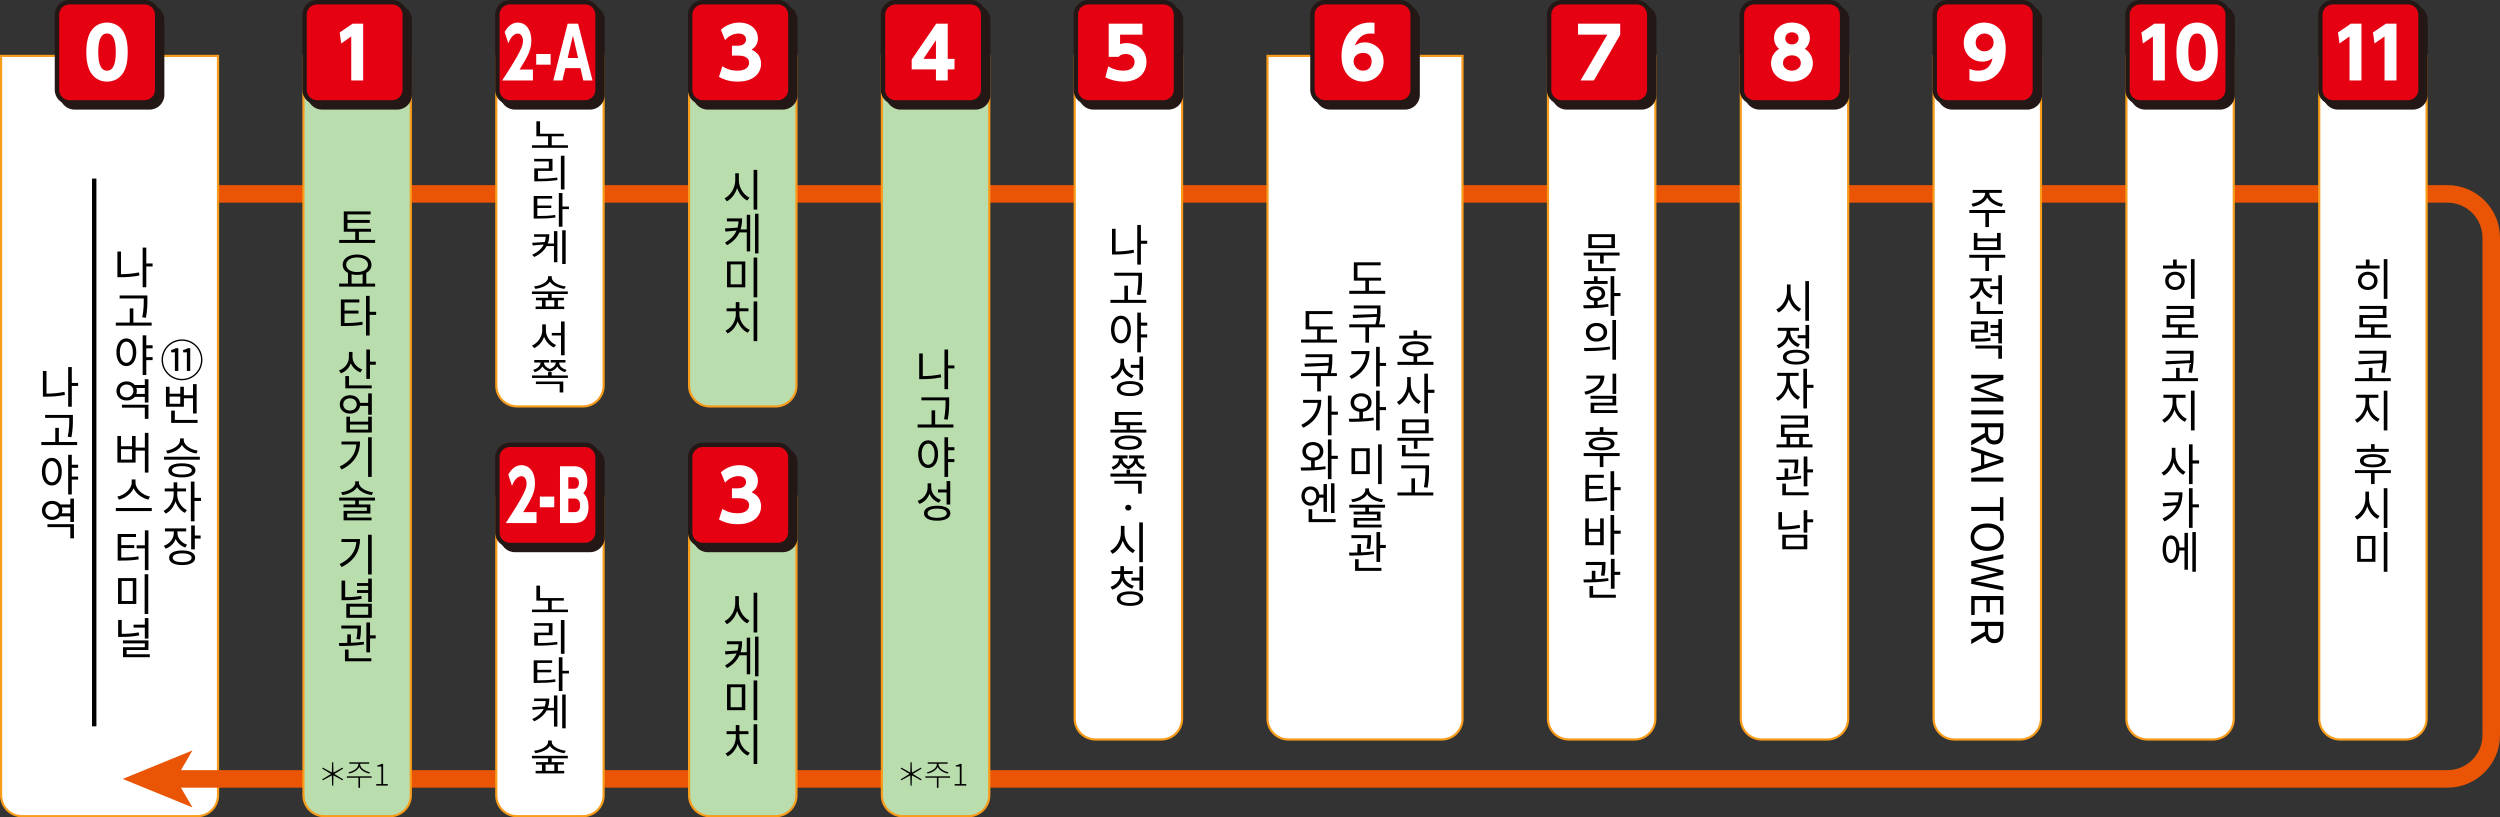 <?xml version="1.0" encoding="UTF-8"?><svg xmlns="http://www.w3.org/2000/svg" width="1141" height="373" xmlns:xlink="http://www.w3.org/1999/xlink" viewBox="0 0 1141 373"><rect x="0" y="0" width="1141" height="373" fill="#333333" stroke="none"/><defs><style>.cls-1{fill:#f89c1c;}.cls-1,.cls-2,.cls-3,.cls-4,.cls-5,.cls-6,.cls-7,.cls-8{stroke-width:0px;}.cls-2{fill:#231815;}.cls-3{fill:#e50012;}.cls-4{fill:#baddad;}.cls-6{fill:#e95504;}.cls-7,.cls-9{fill:none;}.cls-8{fill:#fff;}.cls-9{stroke:#e95504;stroke-miterlimit:10;stroke-width:8px;}</style><symbol id="newMeguruStop-00" viewBox="0 0 10.63 10.63"><rect class="cls-2" x=".7" y=".7" width="9.716" height="9.716" rx="1.214" ry="1.214"/><path class="cls-2" d="M9.202,10.63H1.915c-.788,0-1.429-.641-1.429-1.428V1.914C.486,1.126,1.127.486,1.915.486h7.287c.788,0,1.428.641,1.428,1.429v7.287c0,.788-.641,1.428-1.428,1.428ZM1.915.914c-.551,0-1.001.449-1.001,1.001v7.287c0,.551.449,1,1.001,1h7.287c.551,0,1-.449,1-1V1.914c0-.551-.449-1.001-1-1.001H1.915Z"/><rect class="cls-3" x=".214" y=".214" width="9.716" height="9.716" rx="1.214" ry="1.214"/><path class="cls-2" d="M8.716,10.144H1.429c-.788,0-1.429-.641-1.429-1.429V1.428C0,.641.641,0,1.429,0h7.287c.788,0,1.429.641,1.429,1.428v7.287c0,.788-.641,1.429-1.429,1.429ZM1.429.428C.877.428.428.877.428,1.428v7.287c0,.551.449,1.001,1.001,1.001h7.287c.551,0,1.001-.449,1.001-1.001V1.428c0-.551-.449-1-1.001-1H1.429Z"/><path class="cls-8" d="M3.508,7.065c-.425-.657-.445-1.609-.445-2.014,0-.974.178-1.604.459-2.035.355-.562.945-.829,1.548-.829.597,0,1.192.261,1.556.836.411.645.452,1.549.452,2.028,0,.802-.117,1.507-.445,2.021-.459.72-1.151.843-1.562.843-.418,0-1.103-.123-1.562-.85ZM5.919,5.051c0-1.117-.239-1.802-.85-1.802-.65,0-.85.787-.85,1.802,0,1.116.233,1.802.85,1.802.651,0,.85-.774.85-1.802Z"/></symbol><symbol id="newMeguruStop-01" viewBox="0 0 10.63 10.63"><rect class="cls-2" x=".7" y=".7" width="9.716" height="9.716" rx="1.214" ry="1.214"/><path class="cls-2" d="M9.202,10.63H1.915c-.788,0-1.429-.641-1.429-1.429V1.914C.486,1.127,1.127.486,1.915.486h7.287c.788,0,1.428.641,1.428,1.428v7.287c0,.788-.641,1.429-1.428,1.429ZM1.915.914c-.551,0-1.001.449-1.001,1v7.287c0,.551.449,1.001,1.001,1.001h7.287c.551,0,1-.449,1-1.001V1.914c0-.551-.449-1-1-1H1.915Z"/><rect class="cls-3" x=".214" y=".214" width="9.716" height="9.716" rx="1.214" ry="1.214"/><path class="cls-2" d="M8.716,10.144H1.429c-.788,0-1.429-.641-1.429-1.428V1.428C0,.641.641,0,1.429,0h7.287c.788,0,1.429.641,1.429,1.428v7.287c0,.788-.641,1.428-1.429,1.428ZM1.429.428C.877.428.428.877.428,1.428v7.287c0,.551.449,1,1.001,1h7.287c.551,0,1.001-.449,1.001-1V1.428c0-.551-.449-1-1.001-1H1.429Z"/><path class="cls-8" d="M4.873,2.295h1.027v5.509h-1.158V3.536l-.973.679-.144-1.069,1.247-.85Z"/></symbol><symbol id="newMeguruStop-02A" viewBox="0 0 10.63 10.63"><rect class="cls-2" x=".7" y=".7" width="9.716" height="9.716" rx="1.214" ry="1.214"/><path class="cls-2" d="M9.202,10.63H1.915c-.788,0-1.429-.641-1.429-1.429V1.914C.486,1.127,1.127.486,1.915.486h7.287c.788,0,1.428.641,1.428,1.428v7.287c0,.788-.641,1.429-1.428,1.429ZM1.915.914c-.551,0-1.001.449-1.001,1v7.287c0,.551.449,1.001,1.001,1.001h7.287c.551,0,1-.449,1-1.001V1.914c0-.551-.449-1-1-1H1.915Z"/><rect class="cls-3" x=".214" y=".214" width="9.716" height="9.716" rx="1.214" ry="1.214"/><path class="cls-2" d="M8.716,10.144H1.429c-.788,0-1.429-.641-1.429-1.428V1.429C0,.641.641,0,1.429,0h7.287c.788,0,1.429.641,1.429,1.429v7.287c0,.788-.641,1.428-1.429,1.428ZM1.429.428C.877.428.428.877.428,1.429v7.287c0,.551.449,1,1.001,1h7.287c.551,0,1.001-.449,1.001-1V1.429c0-.551-.449-1.001-1.001-1.001H1.429Z"/><path class="cls-8" d="M3.663,6.744v1.062H.677c1.84-2.802,2.022-3.378,2.022-3.837,0-.336-.144-.712-.493-.712-.527,0-.811.657-.93.938l-.354-1.09c.33-.603.762-.918,1.293-.918.686,0,1.294.59,1.294,1.754,0,.897-.35,1.528-1.141,2.803h1.294Z"/><path class="cls-8" d="M5.38,5.236v1.035h-1.398v-1.035h1.398Z"/><path class="cls-8" d="M6.802,6.606l-.277,1.199h-.892l1.399-5.509h1.011l1.399,5.509h-.892l-.278-1.199h-1.471ZM8.043,5.626l-.503-2.172-.508,2.172h1.011Z"/></symbol><symbol id="newMeguruStop-02B" viewBox="0 0 10.63 10.63"><rect class="cls-2" x=".7" y=".7" width="9.716" height="9.716" rx="1.214" ry="1.214"/><path class="cls-2" d="M9.202,10.63H1.915c-.788,0-1.429-.641-1.429-1.429V1.914C.486,1.127,1.127.486,1.915.486h7.287c.788,0,1.428.641,1.428,1.428v7.287c0,.788-.641,1.429-1.428,1.429ZM1.915.914c-.551,0-1.001.449-1.001,1v7.287c0,.551.449,1.001,1.001,1.001h7.287c.551,0,1-.449,1-1.001V1.914c0-.551-.449-1-1-1H1.915Z"/><rect class="cls-3" x=".214" y=".214" width="9.716" height="9.716" rx="1.214" ry="1.214"/><path class="cls-2" d="M8.716,10.144H1.429c-.788,0-1.429-.641-1.429-1.428V1.429C0,.641.641,0,1.429,0h7.287c.788,0,1.429.641,1.429,1.429v7.287c0,.788-.641,1.428-1.429,1.428ZM1.429.428C.877.428.428.877.428,1.429v7.287c0,.551.449,1,1.001,1h7.287c.551,0,1.001-.449,1.001-1V1.429c0-.551-.449-1.001-1.001-1.001H1.429Z"/><path class="cls-8" d="M4.014,6.744v1.062H1.029c1.84-2.802,2.022-3.378,2.022-3.837,0-.336-.144-.712-.493-.712-.527,0-.811.657-.93.938l-.354-1.09c.33-.603.762-.918,1.293-.918.686,0,1.294.59,1.294,1.754,0,.897-.35,1.528-1.141,2.803h1.294Z"/><path class="cls-8" d="M5.732,5.236v1.035h-1.398v-1.035h1.398Z"/><path class="cls-8" d="M7.68,2.296c.288,0,.508.069.661.158.331.191.6.644.6,1.288,0,.678-.25.979-.398,1.157.158.145.508.473.508,1.336,0,1.569-1.063,1.569-1.408,1.569h-1.355V2.296h1.394ZM7.096,3.359v1.116h.589c.369,0,.445-.39.445-.562,0-.198-.066-.555-.483-.555h-.551ZM7.096,5.428v1.315h.589c.125,0,.556,0,.556-.651,0-.486-.254-.664-.508-.664h-.637Z"/></symbol><symbol id="newMeguruStop-03" viewBox="0 0 10.63 10.63"><rect class="cls-2" x=".7" y=".7" width="9.716" height="9.716" rx="1.214" ry="1.214"/><path class="cls-2" d="M9.202,10.63H1.915c-.788,0-1.429-.641-1.429-1.429V1.914C.486,1.127,1.127.486,1.915.486h7.287c.788,0,1.428.641,1.428,1.428v7.287c0,.788-.641,1.429-1.428,1.429ZM1.915.914c-.551,0-1.001.449-1.001,1v7.287c0,.551.449,1.001,1.001,1.001h7.287c.551,0,1-.449,1-1.001V1.914c0-.551-.449-1-1-1H1.915Z"/><rect class="cls-3" x=".214" y=".214" width="9.716" height="9.716" rx="1.214" ry="1.214"/><path class="cls-2" d="M8.716,10.144H1.429c-.788,0-1.429-.641-1.429-1.428V1.429C0,.641.641,0,1.429,0h7.287c.788,0,1.429.641,1.429,1.429v7.287c0,.788-.641,1.428-1.429,1.428ZM1.429.428C.877.428.428.877.428,1.429v7.287c0,.551.449,1,1.001,1h7.287c.551,0,1.001-.449,1.001-1V1.429c0-.551-.449-1.001-1.001-1.001H1.429Z"/><path class="cls-8" d="M3.335,6.422c.165.109.645.432,1.48.432.726,0,1.116-.322,1.116-.781,0-.329-.239-.679-1.034-.679h-.631v-.959h.556c.596,0,.808-.314.808-.609,0-.452-.445-.575-.691-.575-.597,0-1.035.294-1.343.637l-.404-1.007c.486-.438,1.116-.692,1.781-.692,1.109,0,1.809.672,1.809,1.535,0,.678-.418.959-.609,1.089.301.151.918.473.918,1.377,0,.802-.597,1.727-2.274,1.727-.946,0-1.521-.301-1.81-.459l.329-1.034Z"/></symbol><symbol id="newMeguruStop-04" viewBox="0 0 10.63 10.63"><rect class="cls-2" x=".7" y=".7" width="9.716" height="9.716" rx="1.214" ry="1.214"/><path class="cls-2" d="M9.202,10.63H1.915c-.788,0-1.429-.641-1.429-1.428V1.915C.486,1.127,1.127.486,1.915.486h7.287c.788,0,1.428.641,1.428,1.429v7.287c0,.788-.641,1.428-1.428,1.428ZM1.915.914c-.551,0-1.001.449-1.001,1.001v7.287c0,.551.449,1,1.001,1h7.287c.551,0,1-.449,1-1V1.915c0-.551-.449-1.001-1-1.001H1.915Z"/><rect class="cls-3" x=".214" y=".214" width="9.716" height="9.716" rx="1.214" ry="1.214"/><path class="cls-2" d="M8.716,10.144H1.429c-.788,0-1.429-.641-1.429-1.429V1.429C0,.641.641,0,1.429,0h7.287c.788,0,1.429.641,1.429,1.429v7.287c0,.788-.641,1.429-1.429,1.429ZM1.429.428C.877.428.428.877.428,1.429v7.287c0,.551.449,1.001,1.001,1.001h7.287c.551,0,1.001-.449,1.001-1.001V1.429c0-.551-.449-1.001-1.001-1.001H1.429Z"/><path class="cls-8" d="M5.349,7.805v-1.075h-2.351v-.953l2.378-3.48h1.116v3.412h.658v1.021h-.658v1.075h-1.144ZM4.136,5.709h1.213v-1.809l-1.213,1.809Z"/></symbol><symbol id="newMeguruStop-05" viewBox="0 0 10.63 10.63"><rect class="cls-2" x=".7" y=".7" width="9.716" height="9.716" rx="1.214" ry="1.214"/><path class="cls-2" d="M9.202,10.63H1.915c-.788,0-1.429-.641-1.429-1.428V1.914C.486,1.126,1.127.486,1.915.486h7.287c.788,0,1.428.641,1.428,1.429v7.287c0,.788-.641,1.428-1.428,1.428ZM1.915.914c-.551,0-1.001.449-1.001,1.001v7.287c0,.551.449,1,1.001,1h7.287c.551,0,1-.449,1-1V1.914c0-.551-.449-1.001-1-1.001H1.915Z"/><rect class="cls-3" x=".214" y=".214" width="9.716" height="9.716" rx="1.214" ry="1.214"/><path class="cls-2" d="M8.716,10.144H1.429c-.788,0-1.429-.641-1.429-1.429V1.428C0,.641.641,0,1.429,0h7.287c.788,0,1.429.641,1.429,1.428v7.287c0,.788-.641,1.429-1.429,1.429ZM1.429.428C.877.428.428.877.428,1.428v7.287c0,.551.449,1.001,1.001,1.001h7.287c.551,0,1.001-.449,1.001-1.001V1.428c0-.551-.449-1-1.001-1H1.429Z"/><path class="cls-8" d="M6.672,3.359h-2.165v.918c.144-.041.336-.096.63-.096,1.021,0,1.933.664,1.933,1.822,0,.897-.59,1.911-2.24,1.911-.638,0-1.186-.137-1.754-.418l.287-1.062c.672.418,1.295.418,1.46.418.925,0,1.089-.534,1.089-.836,0-.473-.363-.781-.87-.781-.082,0-.438,0-.685.281h-.953v-3.221h3.269v1.062Z"/></symbol><symbol id="newMeguruStop-06" viewBox="0 0 10.63 10.63"><rect class="cls-2" x=".7" y=".7" width="9.716" height="9.716" rx="1.214" ry="1.214"/><path class="cls-2" d="M9.202,10.63H1.915c-.788,0-1.429-.641-1.429-1.428V1.914C.486,1.126,1.127.486,1.915.486h7.287c.788,0,1.428.641,1.428,1.429v7.287c0,.788-.641,1.428-1.428,1.428ZM1.915.914c-.551,0-1.001.449-1.001,1.001v7.287c0,.551.449,1,1.001,1h7.287c.551,0,1-.449,1-1V1.914c0-.551-.449-1.001-1-1.001H1.915Z"/><rect class="cls-3" x=".214" y=".214" width="9.716" height="9.716" rx="1.214" ry="1.214"/><path class="cls-2" d="M8.716,10.144H1.429c-.788,0-1.429-.641-1.429-1.429V1.428C0,.641.641,0,1.429,0h7.287c.788,0,1.429.641,1.429,1.428v7.287c0,.788-.641,1.429-1.429,1.429ZM1.429.428C.877.428.428.877.428,1.428v7.287c0,.551.449,1.001,1.001,1.001h7.287c.551,0,1.001-.449,1.001-1.001V1.428c0-.551-.449-1-1.001-1H1.429Z"/><path class="cls-8" d="M6.234,3.277c-.123-.014-.206-.027-.343-.027-.459,0-1.138.103-1.576,1.178.158-.103.466-.321.987-.321.863,0,1.815.65,1.815,1.863,0,1.137-.877,1.945-1.974,1.945-1.034,0-2.109-.705-2.109-2.5,0-1.665.973-3.228,2.754-3.228.123,0,.294.007.445.021v1.069ZM5.124,5.126c-.432,0-.918.281-.918.802,0,.452.336.925.918.925.61,0,.829-.486.829-.884,0-.781-.623-.843-.829-.843Z"/></symbol><symbol id="newMeguruStop-07" viewBox="0 0 10.63 10.63"><rect class="cls-2" x=".7" y=".7" width="9.716" height="9.716" rx="1.214" ry="1.214"/><path class="cls-2" d="M9.202,10.63H1.915c-.788,0-1.429-.641-1.429-1.429V1.914C.486,1.127,1.127.486,1.915.486h7.287c.788,0,1.428.641,1.428,1.428v7.287c0,.788-.641,1.429-1.428,1.429ZM1.915.914c-.551,0-1.001.449-1.001,1v7.287c0,.551.449,1.001,1.001,1.001h7.287c.551,0,1-.449,1-1.001V1.914c0-.551-.449-1-1-1H1.915Z"/><rect class="cls-3" x=".214" y=".214" width="9.716" height="9.716" rx="1.214" ry="1.214"/><path class="cls-2" d="M8.716,10.144H1.429c-.788,0-1.429-.641-1.429-1.428V1.428C0,.641.641,0,1.429,0h7.287c.788,0,1.429.641,1.429,1.428v7.287c0,.788-.641,1.428-1.429,1.428ZM1.429.428C.877.428.428.877.428,1.428v7.287c0,.551.449,1,1.001,1h7.287c.551,0,1.001-.449,1.001-1V1.428c0-.551-.449-1-1.001-1H1.429Z"/><path class="cls-8" d="M7.112,2.296v1.076l-2.556,4.433h-1.288l2.597-4.446h-2.844v-1.062h4.091Z"/></symbol><symbol id="newMeguruStop-08" viewBox="0 0 10.63 10.63"><rect class="cls-2" x=".7" y=".7" width="9.716" height="9.716" rx="1.214" ry="1.214"/><path class="cls-2" d="M9.202,10.63H1.915c-.788,0-1.429-.641-1.429-1.429V1.914C.486,1.127,1.127.486,1.915.486h7.287c.788,0,1.428.641,1.428,1.428v7.287c0,.788-.641,1.429-1.428,1.429ZM1.915.914c-.551,0-1.001.449-1.001,1v7.287c0,.551.449,1.001,1.001,1.001h7.287c.551,0,1-.449,1-1.001V1.914c0-.551-.449-1-1-1H1.915Z"/><rect class="cls-3" x=".214" y=".214" width="9.716" height="9.716" rx="1.214" ry="1.214"/><path class="cls-2" d="M8.716,10.144H1.429c-.788,0-1.429-.641-1.429-1.428V1.429C0,.641.641,0,1.429,0h7.287c.788,0,1.429.641,1.429,1.429v7.287c0,.788-.641,1.428-1.429,1.428ZM1.429.428C.877.428.428.877.428,1.429v7.287c0,.551.449,1,1.001,1h7.287c.551,0,1.001-.449,1.001-1V1.429c0-.551-.449-1.001-1.001-1.001H1.429Z"/><path class="cls-8" d="M7.097,6.141c0,1.069-.918,1.774-2.028,1.774s-2.027-.705-2.027-1.774c0-.568.267-1.089.78-1.404-.355-.288-.493-.706-.493-1.055,0-.836.686-1.494,1.74-1.494,1.049,0,1.74.651,1.74,1.494,0,.349-.137.767-.493,1.055.514.315.781.836.781,1.404ZM5.932,6.107c0-.377-.302-.74-.863-.74-.541,0-.87.35-.87.74,0,.432.384.747.87.747.473,0,.863-.302.863-.747ZM5.713,3.716c0-.37-.302-.583-.645-.583s-.644.206-.644.583c0,.391.314.589.644.589.384,0,.645-.247.645-.589Z"/></symbol><symbol id="newMeguruStop-09" viewBox="0 0 10.63 10.63"><rect class="cls-2" x=".7" y=".7" width="9.716" height="9.716" rx="1.214" ry="1.214"/><path class="cls-2" d="M9.202,10.63H1.915c-.788,0-1.429-.641-1.429-1.429V1.914C.486,1.127,1.127.486,1.915.486h7.287c.788,0,1.428.641,1.428,1.428v7.287c0,.788-.641,1.429-1.428,1.429ZM1.915.914c-.551,0-1.001.449-1.001,1v7.287c0,.551.449,1.001,1.001,1.001h7.287c.551,0,1-.449,1-1.001V1.914c0-.551-.449-1-1-1H1.915Z"/><rect class="cls-3" x=".214" y=".214" width="9.716" height="9.716" rx="1.214" ry="1.214"/><path class="cls-2" d="M8.716,10.144H1.429c-.788,0-1.429-.641-1.429-1.428V1.429C0,.641.641,0,1.429,0h7.287c.788,0,1.429.641,1.429,1.429v7.287c0,.788-.641,1.428-1.429,1.428ZM1.429.428C.877.428.428.877.428,1.429v7.287c0,.551.449,1,1.001,1h7.287c.551,0,1.001-.449,1.001-1V1.429c0-.551-.449-1.001-1.001-1.001H1.429Z"/><path class="cls-8" d="M3.584,6.682c.425.172.753.172.85.172,1.075,0,1.309-.815,1.384-1.199-.22.15-.479.322-.993.322-.904,0-1.795-.651-1.795-1.822,0-1.117.849-1.967,1.986-1.967.527,0,2.09.22,2.09,2.569,0,1.774-.884,3.158-2.631,3.158-.459,0-.761-.096-.891-.137v-1.097ZM5.029,4.977c.452,0,.897-.315.897-.85,0-.528-.411-.877-.884-.877-.5,0-.856.397-.856.897,0,.473.35.829.843.829Z"/></symbol><symbol id="newMeguruStop-10" viewBox="0 0 10.63 10.63"><rect class="cls-2" x=".7" y=".7" width="9.716" height="9.716" rx="1.214" ry="1.214"/><path class="cls-2" d="M9.202,10.63H1.915c-.788,0-1.429-.641-1.429-1.428V1.915C.486,1.127,1.127.486,1.915.486h7.287c.788,0,1.428.641,1.428,1.429v7.287c0,.788-.641,1.428-1.428,1.428ZM1.915.914c-.551,0-1.001.449-1.001,1.001v7.287c0,.551.449,1,1.001,1h7.287c.551,0,1-.449,1-1V1.915c0-.551-.449-1.001-1-1.001H1.915Z"/><rect class="cls-3" x=".214" y=".214" width="9.716" height="9.716" rx="1.214" ry="1.214"/><path class="cls-2" d="M8.716,10.144H1.429c-.788,0-1.429-.641-1.429-1.429V1.429C0,.641.641,0,1.429,0h7.287c.788,0,1.429.641,1.429,1.429v7.287c0,.788-.641,1.429-1.429,1.429ZM1.429.428C.877.428.428.877.428,1.429v7.287c0,.551.449,1.001,1.001,1.001h7.287c.551,0,1.001-.449,1.001-1.001V1.429c0-.551-.449-1.001-1.001-1.001H1.429Z"/><path class="cls-8" d="M2.809,2.297h1.027v5.509h-1.158V3.538l-.973.679-.144-1.069,1.247-.85Z"/><path class="cls-8" d="M5.402,7.066c-.425-.657-.445-1.609-.445-2.014,0-.974.178-1.604.459-2.035.355-.562.945-.829,1.548-.829.597,0,1.192.261,1.556.836.411.645.452,1.549.452,2.028,0,.802-.117,1.507-.445,2.021-.459.72-1.151.843-1.562.843-.418,0-1.103-.123-1.562-.85ZM7.813,5.052c0-1.117-.239-1.802-.85-1.802-.65,0-.85.787-.85,1.802,0,1.116.233,1.802.85,1.802.651,0,.85-.774.85-1.802Z"/></symbol><symbol id="newMeguruStop-11" viewBox="0 0 10.63 10.63"><rect class="cls-2" x=".7" y=".7" width="9.716" height="9.716" rx="1.214" ry="1.214"/><path class="cls-2" d="M9.202,10.63H1.915c-.788,0-1.429-.641-1.429-1.428V1.914C.486,1.126,1.127.486,1.915.486h7.287c.788,0,1.428.641,1.428,1.429v7.287c0,.788-.641,1.428-1.428,1.428ZM1.915.914c-.551,0-1.001.449-1.001,1.001v7.287c0,.551.449,1,1.001,1h7.287c.551,0,1-.449,1-1V1.914c0-.551-.449-1.001-1-1.001H1.915Z"/><rect class="cls-3" x=".214" y=".214" width="9.716" height="9.716" rx="1.214" ry="1.214"/><path class="cls-2" d="M8.716,10.144H1.429c-.788,0-1.429-.641-1.429-1.429V1.428C0,.641.641,0,1.429,0h7.287c.788,0,1.429.641,1.429,1.428v7.287c0,.788-.641,1.429-1.429,1.429ZM1.429.428C.877.428.428.877.428,1.428v7.287c0,.551.449,1.001,1.001,1.001h7.287c.551,0,1.001-.449,1.001-1.001V1.428c0-.551-.449-1-1.001-1H1.429Z"/><path class="cls-8" d="M3.177,2.295h1.027v5.509h-1.158V3.536l-.973.679-.144-1.069,1.247-.85Z"/><path class="cls-8" d="M6.571,2.295h1.027v5.509h-1.158V3.536l-.973.679-.144-1.069,1.247-.85Z"/></symbol></defs><g id="_レイヤー_18"><path class="cls-9" d="M80,355.5h1037c11.046,0,20-8.954,20-20V108.5c0-11.046-8.954-20-20-20H0"/></g><g id="_横型_構造"><path class="cls-8" d="M10,372.5c-5.238,0-9.5-4.262-9.5-9.5V25.5h99v337.5c0,5.238-4.262,9.5-9.5,9.5H10Z"/><path class="cls-1" d="M99,26v337c0,4.963-4.037,9-9,9H10c-4.963,0-9-4.037-9-9V26h98M100,25H0v338c0,5.523,4.477,10,10,10h80c5.523,0,10-4.477,10-10V25h0Z"/><path class="cls-8" d="M588,337.5c-5.238,0-9.5-4.262-9.5-9.5V25.5h89v302.5c0,5.238-4.262,9.5-9.5,9.5h-70Z"/><path class="cls-1" d="M667,26v302c0,4.963-4.037,9-9,9h-70c-4.963,0-9-4.037-9-9V26h88M668,25h-90v303c0,5.523,4.477,10,10,10h70c5.523,0,10-4.477,10-10V25h0Z"/><path class="cls-4" d="M148,372.5c-5.238,0-9.5-4.262-9.5-9.5V25.5h49v337.5c0,5.238-4.262,9.5-9.5,9.5h-30Z"/><path class="cls-1" d="M187,26v337c0,4.963-4.037,9-9,9h-30c-4.963,0-9-4.037-9-9V26h48M188,25h-50v338c0,5.523,4.477,10,10,10h30c5.523,0,10-4.477,10-10V25h0Z"/><rect class="cls-7" x="-51" y="184" width="340" height="38" transform="translate(322 84) rotate(90)"/><path class="cls-8" d="M236,185.5c-5.238,0-9.5-4.262-9.5-9.5V25.5h49v150.5c0,5.238-4.262,9.5-9.5,9.5h-30Z"/><path class="cls-1" d="M275,26v150c0,4.963-4.037,9-9,9h-30c-4.963,0-9-4.037-9-9V26h48M276,25h-50v151c0,5.523,4.477,10,10,10h30c5.523,0,10-4.477,10-10V25h0Z"/><path class="cls-8" d="M236,372.5c-5.238,0-9.5-4.262-9.5-9.5v-136.5h49v136.5c0,5.238-4.262,9.5-9.5,9.5h-30Z"/><path class="cls-1" d="M275,227v136c0,4.963-4.037,9-9,9h-30c-4.963,0-9-4.037-9-9v-136h48M276,226h-50v137c0,5.523,4.477,10,10,10h30c5.523,0,10-4.477,10-10v-137h0Z"/><rect class="cls-7" x="37" y="184" width="340" height="38" transform="translate(410 -4) rotate(90)"/><path class="cls-4" d="M324,185.5c-5.238,0-9.5-4.262-9.5-9.5V25.5h49v150.5c0,5.238-4.262,9.5-9.5,9.5h-30Z"/><path class="cls-1" d="M363,26v150c0,4.963-4.037,9-9,9h-30c-4.963,0-9-4.037-9-9V26h48M364,25h-50v151c0,5.523,4.477,10,10,10h30c5.523,0,10-4.477,10-10V25h0Z"/><rect class="cls-7" x="125" y="184" width="340" height="38" transform="translate(498 -92) rotate(90)"/><path class="cls-4" d="M412,372.5c-5.238,0-9.5-4.262-9.5-9.5V25.5h49v337.5c0,5.238-4.262,9.5-9.5,9.5h-30Z"/><path class="cls-1" d="M451,26v337c0,4.963-4.037,9-9,9h-30c-4.963,0-9-4.037-9-9V26h48M452,25h-50v338c0,5.523,4.477,10,10,10h30c5.523,0,10-4.477,10-10V25h0Z"/><rect class="cls-7" x="213" y="184" width="340" height="38" transform="translate(586 -180) rotate(90)"/><path class="cls-8" d="M500,337.5c-5.238,0-9.5-4.262-9.5-9.5V25.5h49v302.5c0,5.238-4.262,9.5-9.5,9.5h-30Z"/><path class="cls-1" d="M539,26v302c0,4.963-4.037,9-9,9h-30c-4.963,0-9-4.037-9-9V26h48M540,25h-50v303c0,5.523,4.477,10,10,10h30c5.523,0,10-4.477,10-10V25h0Z"/><rect class="cls-7" x="318.5" y="166.5" width="305" height="38" transform="translate(656.5 -285.5) rotate(90)"/><rect class="cls-7" x="406.5" y="166.5" width="305" height="38" transform="translate(744.5 -373.5) rotate(90)"/><rect class="cls-7" x="-102" y="168" width="304" height="100" transform="translate(268 168) rotate(90)"/><rect class="cls-7" x="11" y="193" width="304" height="50" transform="translate(381 55) rotate(90)"/><rect class="cls-7" x="99" y="183" width="304" height="50" transform="translate(459 -43) rotate(90)"/><rect class="cls-7" x="280.5" y="99.5" width="117" height="50" transform="translate(463.5 -214.5) rotate(90)"/><path class="cls-4" d="M324,372.5c-5.238,0-9.5-4.262-9.5-9.5v-136.5h49v136.5c0,5.238-4.262,9.5-9.5,9.5h-30Z"/><path class="cls-1" d="M363,227v136c0,4.963-4.037,9-9,9h-30c-4.963,0-9-4.037-9-9v-136h48M364,226h-50v137c0,5.523,4.477,10,10,10h30c5.523,0,10-4.477,10-10v-137h0Z"/><rect class="cls-7" x="287.5" y="298.231" width="103" height="50" transform="translate(662.231 -15.769) rotate(90)"/><rect class="cls-7" x="275" y="193" width="304" height="50" transform="translate(645 -209) rotate(90)"/><rect class="cls-7" x="380.5" y="175.5" width="269" height="50" transform="translate(715.5 -314.5) rotate(90)"/><path class="cls-8" d="M716,337.5c-5.238,0-9.5-4.262-9.5-9.5V25.5h49v302.5c0,5.238-4.262,9.5-9.5,9.5h-30Z"/><path class="cls-1" d="M755,26v302c0,4.963-4.037,9-9,9h-30c-4.963,0-9-4.037-9-9V26h48M756,25h-50v303c0,5.523,4.477,10,10,10h30c5.523,0,10-4.477,10-10V25h0Z"/><rect class="cls-7" x="534.5" y="166.5" width="305" height="38" transform="translate(872.5 -501.5) rotate(90)"/><rect class="cls-7" x="596.5" y="175.5" width="269" height="50" transform="translate(931.5 -530.5) rotate(90)"/><path class="cls-8" d="M804,337.5c-5.238,0-9.5-4.262-9.5-9.5V25.5h49v302.5c0,5.238-4.262,9.5-9.5,9.5h-30Z"/><path class="cls-1" d="M843,26v302c0,4.963-4.037,9-9,9h-30c-4.963,0-9-4.037-9-9V26h48M844,25h-50v303c0,5.523,4.477,10,10,10h30c5.523,0,10-4.477,10-10V25h0Z"/><rect class="cls-7" x="622.5" y="166.5" width="305" height="38" transform="translate(960.5 -589.5) rotate(90)"/><rect class="cls-7" x="684.5" y="175.5" width="269" height="50" transform="translate(1019.5 -618.5) rotate(90)"/><path class="cls-8" d="M892,337.5c-5.238,0-9.5-4.262-9.5-9.5V25.5h49v302.5c0,5.238-4.262,9.5-9.5,9.5h-30Z"/><path class="cls-1" d="M931,26v302c0,4.963-4.037,9-9,9h-30c-4.963,0-9-4.037-9-9V26h48M932,25h-50v303c0,5.523,4.477,10,10,10h30c5.523,0,10-4.477,10-10V25h0Z"/><rect class="cls-7" x="710.5" y="166.5" width="305" height="38" transform="translate(1048.5 -677.5) rotate(90)"/><rect class="cls-7" x="772.5" y="175.5" width="269" height="50" transform="translate(1107.5 -706.5) rotate(90)"/><path class="cls-8" d="M980,337.5c-5.238,0-9.5-4.262-9.5-9.5V25.5h49v302.5c0,5.238-4.262,9.5-9.5,9.5h-30Z"/><path class="cls-1" d="M1019,26v302c0,4.963-4.037,9-9,9h-30c-4.963,0-9-4.037-9-9V26h48M1020,25h-50v303c0,5.523,4.477,10,10,10h30c5.523,0,10-4.477,10-10V25h0Z"/><rect class="cls-7" x="798.5" y="166.5" width="305" height="38" transform="translate(1136.5 -765.5) rotate(90)"/><rect class="cls-7" x="860.5" y="175.5" width="269" height="50" transform="translate(1195.5 -794.5) rotate(90)"/><path class="cls-8" d="M1068,337.5c-5.238,0-9.5-4.262-9.5-9.5V25.5h49v302.5c0,5.238-4.262,9.5-9.5,9.5h-30Z"/><path class="cls-1" d="M1107,26v302c0,4.963-4.037,9-9,9h-30c-4.963,0-9-4.037-9-9V26h48M1108,25h-50v303c0,5.523,4.477,10,10,10h30c5.523,0,10-4.477,10-10V25h0Z"/><rect class="cls-7" x="886.5" y="166.5" width="305" height="38" transform="translate(1224.5 -853.5) rotate(90)"/><rect class="cls-7" x="948.5" y="175.5" width="269" height="50" transform="translate(1283.5 -882.5) rotate(90)"/><rect class="cls-7" x="488.5" y="155.5" width="269" height="90" transform="translate(823.5 -422.5) rotate(90)"/><rect class="cls-7" x="974.5" y="166.5" width="305" height="38" transform="translate(1312.5 -941.5) rotate(90)"/></g><g id="_レイヤー_16"><rect class="cls-5" x="-82" y="205.5" width="250" height="2" transform="translate(249.5 163.5) rotate(90)"/></g><g id="_5KO"><path class="cls-5" d="M73.734,164.232c0-5.146,4.185-9.33,9.329-9.33s9.329,4.185,9.329,9.33c0,5.185-4.224,9.328-9.329,9.328-5.145,0-9.329-4.184-9.329-9.328ZM91.752,164.232c0-4.805-3.884-8.689-8.688-8.689-4.845,0-8.688,3.924-8.688,8.689,0,4.805,3.884,8.688,8.688,8.688s8.688-3.883,8.688-8.688ZM79.82,160.809h-1.701v-1.061c.9-.181,1.501-.461,2.082-.821h1.181v10.37h-1.562v-8.488ZM85.286,160.809h-1.702v-1.061c.881-.181,1.502-.461,2.062-.821h1.181v10.37h-1.541v-8.488Z"/><path class="cls-5" d="M77.397,176.517v3.183h4.885v-3.183h1.642v3.884h4.164v-5.085h1.662v13.394h-1.662v-6.947h-4.164v3.863h-8.188v-9.108h1.661ZM77.397,184.284h4.885v-3.283h-4.885v3.283ZM79.78,187.407v4.244h10.39v1.361h-12.052v-5.605h1.662Z"/><path class="cls-5" d="M91.211,208.439v1.342h-16.355v-1.342h16.355ZM83.884,200.092v.82c0,2.282,3.184,4.344,6.366,4.765l-.62,1.321c-2.763-.44-5.426-1.902-6.587-3.924-1.121,2.042-3.804,3.483-6.606,3.924l-.641-1.321c3.243-.421,6.387-2.442,6.387-4.765v-.82h1.701ZM89.209,214.666c0,2.062-2.322,3.223-6.186,3.223-3.884,0-6.206-1.161-6.206-3.223s2.322-3.203,6.206-3.203c3.863,0,6.186,1.141,6.186,3.203ZM78.499,214.666c0,1.24,1.682,1.922,4.524,1.922,2.822,0,4.524-.682,4.524-1.922,0-1.222-1.702-1.922-4.524-1.922-2.843,0-4.524.7-4.524,1.922Z"/><path class="cls-5" d="M80.901,220.145v2.803h4.004v1.341h-4.024v1.382c0,2.902,1.822,5.865,4.425,7.146l-.941,1.262c-1.962-.961-3.503-2.924-4.264-5.226-.781,2.482-2.423,4.564-4.484,5.565l-.941-1.281c2.663-1.262,4.585-4.364,4.585-7.467v-1.382h-4.084v-1.341h4.063v-2.803h1.662ZM88.769,219.804v7.427h2.963v1.402h-2.963v9.289h-1.661v-18.118h1.661Z"/><path class="cls-5" d="M84.965,241.158v1.361h-3.983v.7c0,2.362,1.722,4.484,4.364,5.365l-.781,1.302c-2.062-.701-3.604-2.103-4.384-3.904-.761,2.062-2.402,3.664-4.564,4.444l-.841-1.321c2.723-.941,4.544-3.283,4.544-5.865v-.721h-4.044v-1.361h9.689ZM89.069,254.551c0,2.102-2.242,3.344-5.926,3.344-3.704,0-5.966-1.242-5.966-3.344s2.262-3.323,5.966-3.323c3.684,0,5.926,1.222,5.926,3.323ZM78.819,254.551c0,1.281,1.642,2.021,4.324,2.021s4.304-.74,4.304-2.021c0-1.262-1.621-2.002-4.304-2.002s-4.324.74-4.324,2.002ZM88.909,239.816v4.604h2.662v1.382h-2.662v4.924h-1.662v-10.91h1.662Z"/><path class="cls-5" d="M53.576,114.799h1.642v10.35c2.603-.02,5.285-.221,8.208-.82l.2,1.4c-3.083.621-5.866.801-8.608.801h-1.441v-11.73ZM66.769,113.017v7.228h2.883v1.381h-2.883v9.489h-1.661v-18.098h1.661Z"/><path class="cls-5" d="M60.863,140.757v6.466h8.348v1.382h-16.355v-1.382h6.366v-6.466h1.642ZM67.27,134.852v1.781c0,2.242,0,4.725-.661,8.389l-1.682-.201c.681-3.463.681-6.006.681-8.188v-.42h-11.011v-1.361h12.673Z"/><path class="cls-5" d="M62.204,160.75c0,3.863-1.882,6.326-4.544,6.326s-4.545-2.463-4.545-6.326c0-3.844,1.882-6.307,4.545-6.307s4.544,2.463,4.544,6.307ZM54.697,160.75c0,2.942,1.221,4.844,2.963,4.844,1.762,0,2.963-1.901,2.963-4.844,0-2.924-1.201-4.825-2.963-4.825-1.742,0-2.963,1.901-2.963,4.825ZM66.769,153.042v4.544h2.883v1.402h-2.883v4.004h2.883v1.381h-2.883v6.787h-1.661v-18.118h1.661Z"/><path class="cls-5" d="M61.523,175.717h4.564v-2.662h1.662v10.67h-1.662v-2.582h-4.584c-.821,1.021-2.143,1.641-3.704,1.641-2.683,0-4.664-1.801-4.664-4.363,0-2.543,1.981-4.345,4.664-4.345,1.562,0,2.883.62,3.724,1.642ZM54.717,178.42c0,1.741,1.302,2.942,3.083,2.942,1.742,0,3.063-1.201,3.063-2.942,0-1.702-1.321-2.924-3.063-2.924-1.781,0-3.083,1.222-3.083,2.924ZM67.75,184.726v6.446h-1.662v-5.105h-10.43v-1.341h12.092ZM62.244,177.078c.141.42.2.861.2,1.342s-.08.94-.2,1.361h3.844v-2.703h-3.844Z"/><path class="cls-5" d="M55.237,198.971v4.705h5.025v-4.705h1.621v5.306h4.225v-6.727h1.642v18.138h-1.642v-10.05h-4.225v5.485h-8.308v-12.152h1.661ZM55.237,209.762h5.025v-4.765h-5.025v4.765Z"/><path class="cls-5" d="M69.271,231.856v1.382h-16.416v-1.382h16.416ZM61.844,218.824v1.381c0,3.083,3.424,5.846,6.606,6.446l-.761,1.382c-2.742-.621-5.525-2.562-6.706-5.205-1.161,2.622-3.964,4.564-6.707,5.205l-.74-1.382c3.163-.62,6.566-3.363,6.566-6.446v-1.381h1.741Z"/><path class="cls-5" d="M62.064,243.719v1.361h-6.727v3.725h5.926v1.341h-5.926v4.324c3.243,0,5.365-.101,7.808-.54l.18,1.361c-2.603.439-4.824.561-8.268.561h-1.361v-12.133h8.368ZM66.108,248.885v-6.827h1.642v18.138h-1.642v-9.949h-3.744v-1.361h3.744Z"/><path class="cls-5" d="M62.204,263.852v11.792h-8.328v-11.792h8.328ZM55.518,265.174v9.129h5.085v-9.129h-5.085ZM67.67,262.07v18.138h-1.662v-18.138h1.662Z"/><path class="cls-5" d="M53.916,282.943h1.642v6.347c2.763,0,5.146-.16,7.748-.681l.24,1.381c-2.823.541-5.285.701-8.248.701h-1.382v-7.748ZM56.139,295.376h9.949v-1.741h-9.989v-1.342h11.651v4.364h-9.97v1.942h10.59v1.361h-12.231v-4.585ZM67.75,282.083v9.369h-1.662v-5.005h-5.125v-1.361h5.125v-3.003h1.662Z"/><path class="cls-5" d="M19.576,169.312h1.642v10.35c2.603-.02,5.285-.22,8.208-.82l.2,1.401c-3.083.62-5.866.801-8.608.801h-1.441v-11.731ZM32.769,167.531v7.227h2.883v1.381h-2.883v9.49h-1.661v-18.098h1.661Z"/><path class="cls-5" d="M26.863,195.271v6.466h8.348v1.382h-16.355v-1.382h6.366v-6.466h1.642ZM33.27,189.365v1.781c0,2.242,0,4.725-.661,8.389l-1.682-.2c.681-3.464.681-6.006.681-8.188v-.42h-11.011v-1.361h12.673Z"/><path class="cls-5" d="M28.204,215.264c0,3.863-1.882,6.326-4.544,6.326s-4.545-2.463-4.545-6.326c0-3.844,1.882-6.307,4.545-6.307s4.544,2.463,4.544,6.307ZM20.697,215.264c0,2.943,1.221,4.845,2.963,4.845,1.762,0,2.963-1.901,2.963-4.845,0-2.923-1.201-4.824-2.963-4.824-1.742,0-2.963,1.901-2.963,4.824ZM32.769,207.557v4.544h2.883v1.401h-2.883v4.004h2.883v1.381h-2.883v6.787h-1.661v-18.117h1.661Z"/><path class="cls-5" d="M27.523,230.23h4.564v-2.662h1.662v10.67h-1.662v-2.582h-4.584c-.821,1.021-2.143,1.642-3.704,1.642-2.683,0-4.664-1.802-4.664-4.364,0-2.543,1.981-4.344,4.664-4.344,1.562,0,2.883.62,3.724,1.641ZM20.717,232.934c0,1.742,1.302,2.943,3.083,2.943,1.742,0,3.063-1.201,3.063-2.943,0-1.701-1.321-2.923-3.063-2.923-1.781,0-3.083,1.222-3.083,2.923ZM33.75,239.24v6.445h-1.662v-5.104h-10.43v-1.341h12.092ZM28.244,231.592c.141.421.2.861.2,1.342s-.08.941-.2,1.361h3.844v-2.703h-3.844Z"/><path class="cls-5" d="M169.149,96.491v1.361h-10.57v2.522h10.17v1.341h-10.17v2.703h10.75v1.341h-5.525v3.744h7.407v1.361h-16.416v-1.361h7.347v-3.744h-5.245v-9.269h12.252Z"/><path class="cls-5" d="M169.549,120.827c0,1.622-.901,2.903-2.382,3.704v4.904h4.044v1.382h-16.416v-1.382h4.024v-4.885c-1.501-.801-2.422-2.102-2.422-3.724,0-2.822,2.743-4.664,6.566-4.664,3.844,0,6.586,1.842,6.586,4.664ZM157.998,120.827c0,2.002,2.062,3.344,4.965,3.344s4.985-1.342,4.985-3.344c0-2.021-2.082-3.343-4.985-3.343s-4.965,1.321-4.965,3.343ZM165.505,129.436v-4.264c-.761.2-1.622.3-2.542.3-.901,0-1.742-.1-2.502-.3v4.264h5.045Z"/><path class="cls-5" d="M164.004,136.677v1.381h-6.767v3.704h6.366v1.341h-6.366v4.324c3.203,0,5.445-.12,8.128-.58l.16,1.361c-2.783.48-5.145.58-8.528.58h-1.421v-12.111h8.428ZM168.708,135.035v7.267h2.963v1.401h-2.963v9.449h-1.662v-18.117h1.662Z"/><path class="cls-5" d="M160.881,160.631v2.282c0,2.482,1.822,4.805,4.464,5.726l-.841,1.321c-2.022-.74-3.583-2.242-4.384-4.144-.761,2.122-2.362,3.764-4.504,4.584l-.901-1.321c2.763-.98,4.524-3.423,4.524-6.226v-2.223h1.642ZM159.279,171.622v4.264h10.37v1.361h-12.052v-5.625h1.682ZM168.849,159.53v5.545h2.663v1.401h-2.663v6.427h-1.662v-13.373h1.662Z"/><path class="cls-5" d="M169.689,179.543v9.729h-1.662v-4.044h-3.684c-.32,2.122-2.162,3.543-4.604,3.543-2.723,0-4.665-1.722-4.665-4.204,0-2.462,1.942-4.184,4.665-4.184,2.422,0,4.244,1.401,4.584,3.483h3.704v-4.324h1.662ZM156.657,184.567c0,1.642,1.281,2.803,3.083,2.803,1.782,0,3.063-1.161,3.063-2.803s-1.281-2.782-3.063-2.782c-1.802,0-3.083,1.141-3.083,2.782ZM159.74,190.173v2.263h8.288v-2.263h1.662v7.247h-11.591v-7.247h1.642ZM159.74,196.059h8.288v-2.302h-8.288v2.302Z"/><path class="cls-5" d="M164.324,201.518c0,5.225-2.362,9.829-8.428,12.772l-.881-1.342c4.845-2.322,7.287-5.766,7.627-10.09h-6.787v-1.341h8.468ZM169.649,199.556v18.117h-1.662v-18.117h1.662Z"/><path class="cls-5" d="M156.817,233.161h10.61v-1.621h-10.65v-1.302h5.345v-1.781h-7.327v-1.342h16.356v1.342h-7.367v1.781h5.265v4.145h-10.61v1.802h11.151v1.301h-12.772v-4.324ZM163.824,219.668v.661c0,2.222,3.163,3.964,6.426,4.344l-.561,1.262c-2.863-.36-5.565-1.642-6.727-3.584-1.141,1.942-3.864,3.224-6.707,3.584l-.561-1.262c3.283-.38,6.426-2.122,6.426-4.344v-.661h1.702Z"/><path class="cls-5" d="M164.324,246.025c0,5.225-2.362,9.829-8.428,12.772l-.881-1.342c4.845-2.322,7.287-5.766,7.627-10.09h-6.787v-1.341h8.468ZM169.649,244.063v18.117h-1.662v-18.117h1.662Z"/><path class="cls-5" d="M155.876,264.977h1.662v7.567c2.763,0,4.925-.14,7.347-.601l.2,1.342c-2.603.521-4.865.641-7.868.641h-1.341v-8.949ZM169.689,275.547v6.406h-11.631v-6.406h11.631ZM159.68,276.889v3.703h8.368v-3.703h-8.368ZM168.028,269.301v-1.901h-5.085v-1.302h5.085v-2.021h1.662v10.65h-1.662v-4.124h-5.085v-1.302h5.085Z"/><path class="cls-5" d="M154.675,293.478c1.141,0,2.462,0,3.824-.04v-3.903h1.642v3.844c1.982-.08,4.024-.221,5.866-.48l.1,1.221c-3.744.641-8.068.721-11.251.721l-.18-1.361ZM164.745,285.49v.961c0,1.181,0,3.003-.46,5.365l-1.642-.16c.42-2.122.48-3.644.48-4.785h-7.347v-1.381h8.969ZM159.099,296.48v3.964h10.37v1.361h-12.032v-5.325h1.662ZM168.889,284.089v5.886h2.583v1.401h-2.583v6.346h-1.682v-13.633h1.682Z"/><path class="cls-5" d="M246.479,267.278v5.683h10.851v1.156h-5.525v4.101h7.407v1.157h-16.416v-1.157h7.348v-4.101h-5.346v-6.839h1.682Z"/><path class="cls-5" d="M252.164,284.408v5.495h-6.646v3.59c2.963,0,5.605-.119,8.769-.544l.16,1.156c-3.263.46-5.985.562-9.108.562h-1.502v-5.903h6.646v-3.199h-6.687v-1.156h8.368ZM257.63,282.979v15.415h-1.642v-15.415h1.642Z"/><path class="cls-5" d="M252.004,301.385v1.174h-6.767v3.147h6.366v1.14h-6.366v3.675c3.203,0,5.445-.102,8.128-.493l.16,1.157c-2.782.408-5.145.493-8.528.493h-1.421v-10.293h8.428ZM256.709,299.989v6.176h2.963v1.191h-2.963v8.03h-1.662v-15.397h1.662Z"/><path class="cls-5" d="M254.387,317.408v14.207h-1.562v-7.384h-3.344c-1.001,1.888-2.763,3.606-5.646,4.968l-.94-1.004c2.742-1.276,4.384-2.875,5.265-4.679l-5.045.425-.24-1.225,5.746-.323c.26-.782.4-1.582.46-2.416h-5.325v-1.157h6.947c0,1.464-.181,2.893-.701,4.254h2.823v-5.666h1.562ZM258.17,317v15.397h-1.581v-15.397h1.581Z"/><path class="cls-5" d="M259.151,344.933v1.157h-7.367v1.735h5.565v1.14h-2.723v2.858h2.883v1.157h-13.053v-1.157h2.902v-2.858h-2.742v-1.14h5.525v-1.735h-7.348v-1.157h16.356ZM251.824,337.975v.697c0,1.905,3.183,3.624,6.386,3.981l-.601,1.105c-2.803-.357-5.465-1.565-6.626-3.283-1.142,1.735-3.844,2.926-6.646,3.283l-.621-1.105c3.264-.375,6.406-2.025,6.406-3.981v-.697h1.702ZM249.001,351.823h3.984v-2.858h-3.984v2.858Z"/><path class="cls-5" d="M246.479,55.362v5.683h10.851v1.157h-5.525v4.101h7.407v1.156h-16.416v-1.156h7.348v-4.101h-5.346v-6.84h1.682Z"/><path class="cls-5" d="M252.164,72.492v5.496h-6.646v3.59c2.963,0,5.605-.119,8.769-.545l.16,1.157c-3.263.459-5.985.562-9.108.562h-1.502v-5.904h6.646v-3.198h-6.687v-1.157h8.368ZM257.63,71.063v15.414h-1.642v-15.414h1.642Z"/><path class="cls-5" d="M252.004,89.469v1.175h-6.767v3.147h6.366v1.14h-6.366v3.675c3.203,0,5.445-.103,8.128-.493l.16,1.156c-2.782.409-5.145.494-8.528.494h-1.421v-10.294h8.428ZM256.709,88.074v6.176h2.963v1.191h-2.963v8.03h-1.662v-15.397h1.662Z"/><path class="cls-5" d="M254.387,105.493v14.206h-1.562v-7.384h-3.344c-1.001,1.889-2.763,3.607-5.646,4.968l-.94-1.004c2.742-1.275,4.384-2.875,5.265-4.679l-5.045.426-.24-1.225,5.746-.323c.26-.783.4-1.583.46-2.416h-5.325v-1.157h6.947c0,1.463-.181,2.893-.701,4.253h2.823v-5.665h1.562ZM258.17,105.085v15.397h-1.581v-15.397h1.581Z"/><path class="cls-5" d="M259.151,133.018v1.156h-7.367v1.735h5.565v1.141h-2.723v2.858h2.883v1.156h-13.053v-1.156h2.902v-2.858h-2.742v-1.141h5.525v-1.735h-7.348v-1.156h16.356ZM251.824,126.059v.697c0,1.906,3.183,3.624,6.386,3.981l-.601,1.106c-2.803-.357-5.465-1.565-6.626-3.284-1.142,1.735-3.844,2.927-6.646,3.284l-.621-1.106c3.264-.374,6.406-2.024,6.406-3.981v-.697h1.702ZM249.001,139.908h3.984v-2.858h-3.984v2.858Z"/><path class="cls-5" d="M249.142,148.054v2.757c0,2.79,2.042,5.597,4.664,6.652l-1.001,1.14c-2.042-.902-3.684-2.723-4.484-4.883-.78,2.279-2.462,4.219-4.504,5.155l-1.041-1.141c2.662-1.123,4.685-4.083,4.685-6.924v-2.757h1.682ZM257.689,146.727v15.415h-1.642v-9.034h-4.204v-1.157h4.204v-5.224h1.642Z"/><path class="cls-5" d="M251.784,169.812v1.548h7.407v1.141h-16.396v-1.141h7.348v-1.548h1.642ZM258.07,164.299v1.157h-2.803v.34c0,1.157,1.221,2.484,3.343,3.012l-.721,1.038c-1.781-.46-2.963-1.446-3.523-2.552-.58.986-1.722,1.905-3.403,2.348-1.701-.46-2.843-1.412-3.403-2.399-.561,1.089-1.762,2.11-3.523,2.604l-.721-1.038c2.103-.578,3.344-1.99,3.344-3.012v-.34h-2.823v-1.157h6.767v1.157h-2.302v.255c0,.851.98,2.059,2.662,2.705,1.682-.629,2.643-1.803,2.643-2.705v-.255h-2.282v-1.157h6.747ZM257.089,174.133v5.002h-1.661v-3.862h-10.851v-1.14h12.512Z"/><path class="cls-5" d="M337.222,79.092v3.243c0,3.304,2.162,6.646,4.825,7.868l-1.001,1.321c-2.042-1.001-3.784-3.123-4.625-5.706-.841,2.723-2.583,5.005-4.705,6.066l-1.021-1.382c2.703-1.261,4.865-4.725,4.865-8.168v-3.243h1.662ZM345.61,77.53v18.138h-1.662v-18.138h1.662Z"/><path class="cls-5" d="M342.387,98.023v16.717h-1.562v-8.688h-3.343c-1.001,2.222-2.763,4.244-5.646,5.846l-.941-1.182c2.743-1.501,4.384-3.383,5.265-5.505l-5.045.5-.24-1.441,5.746-.38c.26-.921.4-1.862.46-2.843h-5.325v-1.361h6.947c0,1.722-.18,3.403-.701,5.005h2.823v-6.667h1.562ZM346.17,97.543v18.118h-1.582v-18.118h1.582Z"/><path class="cls-5" d="M340.145,119.338v11.791h-8.328v-11.791h8.328ZM333.458,120.659v9.129h5.085v-9.129h-5.085ZM345.61,117.556v18.138h-1.662v-18.138h1.662Z"/><path class="cls-5" d="M337.462,137.908v2.803h4.124v1.342h-4.124v1.381c0,3.023,2.042,5.966,4.745,7.147l-.921,1.281c-2.062-.941-3.784-2.883-4.625-5.266-.801,2.522-2.502,4.604-4.604,5.586l-.921-1.281c2.683-1.241,4.685-4.305,4.685-7.468v-1.381h-4.204v-1.342h4.184v-2.803h1.662ZM345.61,137.568v18.117h-1.662v-18.117h1.662Z"/><path class="cls-5" d="M337.222,272.092v3.244c0,3.303,2.162,6.646,4.825,7.867l-1.001,1.321c-2.042-1.001-3.784-3.123-4.625-5.706-.841,2.723-2.583,5.006-4.705,6.066l-1.021-1.381c2.703-1.262,4.865-4.725,4.865-8.168v-3.244h1.662ZM345.61,270.531v18.137h-1.662v-18.137h1.662Z"/><path class="cls-5" d="M342.387,291.023v16.717h-1.562v-8.688h-3.343c-1.001,2.222-2.763,4.244-5.646,5.846l-.941-1.181c2.743-1.502,4.384-3.384,5.265-5.506l-5.045.5-.24-1.441,5.746-.38c.26-.921.4-1.862.46-2.843h-5.325v-1.361h6.947c0,1.722-.18,3.403-.701,5.005h2.823v-6.667h1.562ZM346.17,290.543v18.118h-1.582v-18.118h1.582Z"/><path class="cls-5" d="M340.145,312.338v11.791h-8.328v-11.791h8.328ZM333.458,313.659v9.129h5.085v-9.129h-5.085ZM345.61,310.557v18.137h-1.662v-18.137h1.662Z"/><path class="cls-5" d="M337.462,330.908v2.803h4.124v1.342h-4.124v1.381c0,3.023,2.042,5.967,4.745,7.147l-.921,1.281c-2.062-.94-3.784-2.883-4.625-5.265-.801,2.521-2.502,4.604-4.604,5.585l-.921-1.281c2.683-1.241,4.685-4.304,4.685-7.468v-1.381h-4.204v-1.342h4.184v-2.803h1.662ZM345.61,330.568v18.117h-1.662v-18.117h1.662Z"/><path class="cls-5" d="M419.516,161.312h1.642v10.35c2.603-.02,5.285-.221,8.208-.82l.2,1.4c-3.083.621-5.866.801-8.608.801h-1.441v-11.73ZM432.709,159.53v7.228h2.883v1.381h-2.883v9.489h-1.662v-18.098h1.662Z"/><path class="cls-5" d="M426.803,187.271v6.466h8.348v1.382h-16.356v-1.382h6.366v-6.466h1.642ZM433.209,181.365v1.781c0,2.242,0,4.725-.661,8.389l-1.682-.201c.681-3.463.681-6.006.681-8.188v-.42h-11.011v-1.361h12.672Z"/><path class="cls-5" d="M428.145,207.264c0,3.863-1.882,6.326-4.544,6.326s-4.544-2.463-4.544-6.326c0-3.844,1.882-6.307,4.544-6.307s4.544,2.463,4.544,6.307ZM420.637,207.264c0,2.942,1.221,4.844,2.963,4.844,1.762,0,2.963-1.901,2.963-4.844,0-2.924-1.201-4.825-2.963-4.825-1.742,0-2.963,1.901-2.963,4.825ZM432.709,199.556v4.544h2.883v1.402h-2.883v4.004h2.883v1.381h-2.883v6.787h-1.662v-18.118h1.662Z"/><path class="cls-5" d="M425.001,220.589v1.802c0,2.562,1.782,4.845,4.424,5.746l-.901,1.301c-2.002-.74-3.523-2.202-4.304-4.084-.761,2.143-2.382,3.804-4.564,4.625l-.881-1.342c2.783-.98,4.584-3.403,4.584-6.186v-1.862h1.642ZM433.75,234.242c0,2.162-2.282,3.403-6.026,3.403s-6.026-1.241-6.026-3.403,2.282-3.424,6.026-3.424,6.026,1.262,6.026,3.424ZM423.34,234.242c0,1.301,1.662,2.082,4.384,2.082s4.384-.781,4.384-2.082c0-1.321-1.662-2.102-4.384-2.102s-4.384.78-4.384,2.102ZM432.028,223.392v-3.823h1.662v10.71h-1.662v-5.505h-3.944v-1.382h3.944Z"/><path class="cls-5" d="M507.516,104.432h1.642v10.35c2.603-.02,5.285-.22,8.208-.82l.2,1.401c-3.083.62-5.866.801-8.608.801h-1.441v-11.731ZM520.708,102.65v7.227h2.883v1.381h-2.883v9.49h-1.661v-18.098h1.661Z"/><path class="cls-5" d="M514.803,130.391v6.466h8.348v1.382h-16.355v-1.382h6.366v-6.466h1.642ZM521.209,124.484v1.781c0,2.242,0,4.725-.661,8.389l-1.682-.2c.681-3.464.681-6.006.681-8.188v-.42h-11.011v-1.361h12.673Z"/><path class="cls-5" d="M516.144,150.383c0,3.863-1.882,6.326-4.544,6.326s-4.545-2.463-4.545-6.326c0-3.844,1.882-6.307,4.545-6.307s4.544,2.463,4.544,6.307ZM508.637,150.383c0,2.943,1.221,4.845,2.963,4.845,1.762,0,2.963-1.901,2.963-4.845,0-2.923-1.201-4.824-2.963-4.824-1.742,0-2.963,1.901-2.963,4.824ZM520.708,142.676v4.544h2.883v1.401h-2.883v4.004h2.883v1.381h-2.883v6.787h-1.661v-18.117h1.661Z"/><path class="cls-5" d="M513.001,163.709v1.801c0,2.562,1.781,4.846,4.424,5.746l-.9,1.301c-2.002-.74-3.523-2.201-4.305-4.084-.761,2.143-2.382,3.805-4.564,4.625l-.881-1.342c2.783-.98,4.585-3.402,4.585-6.186v-1.861h1.642ZM521.749,177.361c0,2.162-2.282,3.404-6.025,3.404s-6.026-1.242-6.026-3.404,2.282-3.423,6.026-3.423,6.025,1.261,6.025,3.423ZM511.339,177.361c0,1.302,1.662,2.082,4.385,2.082s4.384-.78,4.384-2.082c0-1.32-1.661-2.102-4.384-2.102s-4.385.781-4.385,2.102ZM520.027,166.512v-3.824h1.662v10.711h-1.662v-5.506h-3.943v-1.381h3.943Z"/><path class="cls-5" d="M521.129,188.023v1.321h-10.631v3.343h10.751v1.342h-5.466v2.082h7.388v1.342h-16.376v-1.342h7.367v-2.082h-5.306v-6.006h12.272ZM521.148,202.018c0,2.082-2.322,3.263-6.186,3.263s-6.206-1.181-6.206-3.263,2.342-3.264,6.206-3.264,6.186,1.182,6.186,3.264ZM510.438,202.018c0,1.261,1.682,1.961,4.524,1.961,2.822,0,4.524-.7,4.524-1.961,0-1.242-1.702-1.963-4.524-1.963-2.843,0-4.524.721-4.524,1.963Z"/><path class="cls-5" d="M515.783,214.344v1.822h7.407v1.34h-16.396v-1.34h7.347v-1.822h1.642ZM522.069,207.857v1.361h-2.803v.4c0,1.361,1.222,2.922,3.344,3.543l-.721,1.221c-1.782-.54-2.963-1.701-3.523-3.002-.581,1.16-1.722,2.242-3.403,2.762-1.702-.54-2.843-1.661-3.403-2.822-.561,1.281-1.762,2.482-3.523,3.062l-.721-1.221c2.102-.681,3.343-2.342,3.343-3.543v-.4h-2.822v-1.361h6.767v1.361h-2.303v.3c0,1.001.981,2.423,2.663,3.183,1.682-.74,2.643-2.121,2.643-3.183v-.3h-2.282v-1.361h6.746ZM521.089,219.428v5.887h-1.662v-4.545h-10.851v-1.342h12.513Z"/><path class="cls-5" d="M514.933,230.379c.841,0,1.421.58,1.421,1.301s-.58,1.342-1.421,1.342c-.801,0-1.401-.621-1.401-1.342s.601-1.301,1.401-1.301Z"/><path class="cls-5" d="M513.221,239.998v3.242c0,3.303,2.162,6.646,4.825,7.867l-1.001,1.322c-2.042-1.002-3.784-3.123-4.625-5.705-.841,2.723-2.582,5.004-4.704,6.064l-1.021-1.381c2.703-1.262,4.865-4.725,4.865-8.168v-3.242h1.661ZM521.609,238.436v18.139h-1.662v-18.139h1.662Z"/><path class="cls-5" d="M512.98,258.369v2.262h3.984v1.342h-4.004v.34c0,2.242,1.882,4.264,4.544,5.045l-.78,1.301c-2.103-.641-3.744-1.982-4.545-3.744-.78,1.963-2.402,3.504-4.544,4.225l-.801-1.301c2.662-.881,4.484-3.084,4.484-5.525v-.34h-4.024v-1.342h4.024v-2.262h1.661ZM521.749,273.203c0,2.102-2.282,3.322-6.025,3.322s-6.026-1.221-6.026-3.322,2.282-3.303,6.026-3.303,6.025,1.201,6.025,3.303ZM511.339,273.203c0,1.262,1.662,2.021,4.385,2.021,2.742,0,4.384-.76,4.384-2.021s-1.642-2.002-4.384-2.002c-2.723,0-4.385.74-4.385,2.002ZM521.689,258.449v10.971h-1.662v-4.445h-3.623v-1.361h3.623v-5.164h1.662Z"/><path class="cls-5" d="M651.896,159.199c0,2.021-1.942,3.264-5.105,3.443v2.521h7.428v1.361h-16.416v-1.361h7.347v-2.521c-3.183-.18-5.104-1.422-5.104-3.443,0-2.162,2.262-3.443,5.926-3.443,3.644,0,5.926,1.281,5.926,3.443ZM646.79,150.83v2.363h6.526v1.361h-14.714v-1.361h6.546v-2.363h1.642ZM641.726,159.199c0,1.342,1.602,2.121,4.244,2.121,2.622,0,4.244-.779,4.244-2.121s-1.622-2.123-4.244-2.123c-2.643,0-4.244.781-4.244,2.123Z"/><path class="cls-5" d="M643.867,172.105v3.242c0,3.203,2.042,6.486,4.604,7.768l-1.021,1.322c-1.962-1.021-3.584-3.145-4.385-5.646-.801,2.662-2.462,4.926-4.504,6.006l-1.021-1.342c2.643-1.32,4.685-4.783,4.685-8.107v-3.242h1.642ZM651.715,170.543v7.328h2.963v1.42h-2.963v9.369h-1.661v-18.117h1.661Z"/><path class="cls-5" d="M654.197,199.805v1.361h-7.267v3.664h-1.642v-3.664h-7.508v-1.361h16.416ZM641.525,203.088v3.824h10.851v1.361h-12.513v-5.186h1.662ZM652.056,191.416v6.348h-12.152v-6.348h12.152ZM641.525,192.738v3.703h8.908v-3.703h-8.908Z"/><path class="cls-5" d="M645.81,218.297v6.465h8.348v1.383h-16.355v-1.383h6.366v-6.465h1.642ZM652.216,212.391v1.781c0,2.242,0,4.725-.661,8.389l-1.682-.201c.681-3.463.681-6.006.681-8.188v-.42h-11.011v-1.361h12.673Z"/><path class="cls-5" d="M630.136,119.73v1.361h-10.591v5.646h10.771v1.341h-5.525v4.645h7.428v1.382h-16.416v-1.382h7.347v-4.645h-5.265v-8.349h12.252Z"/><path class="cls-5" d="M627.773,148.031c.32-1.281.5-2.402.601-3.423l-10.811.54-.221-1.441,11.111-.38c.04-.801.04-1.542.04-2.263v-.3h-10.631v-1.341h12.212v1.641c0,1.902,0,4.004-.641,6.967h2.723v1.361h-7.327v6.988h-1.661v-6.988h-7.367v-1.361h11.972Z"/><path class="cls-5" d="M625.051,160.236c0,5.146-2.362,9.811-8.229,12.732l-.921-1.281c4.604-2.322,7.107-5.785,7.487-10.068h-6.646v-1.383h8.309ZM629.715,158.295v7.348h2.883v1.381h-2.883v9.369h-1.661v-18.098h1.661Z"/><path class="cls-5" d="M615.581,191.121c1.441,0,3.083-.021,4.805-.061v-3.123c-2.362-.301-3.983-1.922-3.983-4.184,0-2.523,2.002-4.266,4.805-4.266,2.763,0,4.784,1.742,4.784,4.266,0,2.262-1.621,3.883-3.943,4.184v3.062c1.661-.08,3.323-.221,4.864-.42l.12,1.24c-3.804.662-8.027.701-11.19.682l-.261-1.381ZM618.023,183.754c0,1.682,1.342,2.842,3.184,2.842,1.821,0,3.163-1.16,3.163-2.842,0-1.703-1.342-2.844-3.163-2.844-1.842,0-3.184,1.141-3.184,2.844ZM629.695,178.309v7.467h2.883v1.4h-2.883v9.25h-1.642v-18.117h1.642Z"/><path class="cls-5" d="M625.15,204.586v11.791h-8.328v-11.791h8.328ZM618.464,205.906v9.129h5.085v-9.129h-5.085ZM630.616,202.805v18.137h-1.662v-18.137h1.662Z"/><path class="cls-5" d="M617.823,236.408h10.61v-1.621h-10.65v-1.301h5.346v-1.781h-7.327v-1.342h16.355v1.342h-7.367v1.781h5.266v4.145h-10.61v1.801h11.15v1.301h-12.772v-4.324ZM624.83,222.916v.66c0,2.223,3.163,3.965,6.427,4.344l-.561,1.262c-2.863-.359-5.565-1.641-6.727-3.584-1.142,1.943-3.864,3.225-6.707,3.584l-.561-1.262c3.283-.379,6.427-2.121,6.427-4.344v-.66h1.701Z"/><path class="cls-5" d="M615.682,252.217c1.141,0,2.462,0,3.823-.039v-3.904h1.642v3.844c1.982-.08,4.024-.221,5.866-.48l.1,1.221c-3.743.641-8.067.721-11.251.721l-.18-1.361ZM625.751,244.23v.961c0,1.18,0,3.002-.46,5.365l-1.642-.16c.42-2.123.48-3.645.48-4.785h-7.348v-1.381h8.969ZM620.105,255.221v3.963h10.37v1.361h-12.031v-5.324h1.661ZM629.896,242.828v5.887h2.582v1.4h-2.582v6.346h-1.682v-13.633h1.682Z"/><path class="cls-5" d="M608.136,141.984v1.361h-10.591v5.646h10.771v1.342h-5.525v4.645h7.428v1.381h-16.416v-1.381h7.347v-4.645h-5.265v-8.35h12.252Z"/><path class="cls-5" d="M605.773,170.285c.32-1.281.5-2.402.601-3.424l-10.811.541-.221-1.441,11.111-.381c.04-.801.04-1.541.04-2.262v-.301h-10.631v-1.342h12.212v1.643c0,1.902,0,4.004-.641,6.967h2.723v1.361h-7.327v6.986h-1.661v-6.986h-7.367v-1.361h11.972Z"/><path class="cls-5" d="M603.051,182.49c0,5.146-2.362,9.811-8.229,12.732l-.921-1.281c4.604-2.322,7.107-5.785,7.487-10.068h-6.646v-1.383h8.309ZM607.715,180.549v7.348h2.883v1.381h-2.883v9.369h-1.661v-18.098h1.661Z"/><path class="cls-5" d="M593.581,213.375c1.441,0,3.083-.021,4.805-.061v-3.123c-2.362-.301-3.983-1.922-3.983-4.184,0-2.523,2.002-4.266,4.805-4.266,2.763,0,4.784,1.742,4.784,4.266,0,2.262-1.621,3.883-3.943,4.184v3.062c1.661-.08,3.323-.221,4.864-.42l.12,1.24c-3.804.662-8.027.701-11.19.682l-.261-1.381ZM596.023,206.008c0,1.682,1.342,2.842,3.184,2.842,1.821,0,3.163-1.16,3.163-2.842,0-1.703-1.342-2.844-3.163-2.844-1.842,0-3.184,1.141-3.184,2.844ZM607.695,200.562v7.467h2.883v1.4h-2.883v9.25h-1.642v-18.117h1.642Z"/><path class="cls-5" d="M605.613,220.936v12.672h-1.562v-6.486h-1.882c-.301,2.182-1.922,3.664-4.084,3.664-2.383,0-4.104-1.803-4.104-4.385,0-2.604,1.722-4.404,4.104-4.404,2.182,0,3.823,1.502,4.084,3.744h1.882v-4.805h1.562ZM595.483,226.4c0,1.742,1.101,2.963,2.603,2.963s2.622-1.221,2.622-2.963-1.121-2.982-2.622-2.982-2.603,1.24-2.603,2.982ZM598.906,232.387v4.543h10.69v1.361h-12.352v-5.904h1.661ZM609.057,220.574v13.553h-1.582v-13.553h1.582Z"/><path class="cls-5" d="M739.19,115.271v1.361h-7.267v3.664h-1.643v-3.664h-7.507v-1.361h16.416ZM726.518,118.555v3.824h10.852v1.361h-12.513v-5.186h1.661ZM737.049,106.883v6.348h-12.152v-6.348h12.152ZM726.518,108.205v3.703h8.909v-3.703h-8.909Z"/><path class="cls-5" d="M732.584,133.982c0,1.803-1.381,3.043-3.443,3.283v1.922c1.662-.08,3.323-.219,4.865-.439l.119,1.221c-3.903.701-8.147.74-11.291.74l-.26-1.4c1.441,0,3.143,0,4.904-.061v-1.982c-2.082-.26-3.423-1.5-3.423-3.283,0-2.021,1.722-3.363,4.265-3.363,2.521,0,4.264,1.342,4.264,3.363ZM729.141,126.076v2.162h4.564v1.34h-10.811v-1.34h4.584v-2.162h1.662ZM725.617,133.982c0,1.242,1.081,2.043,2.703,2.043,1.602,0,2.682-.801,2.682-2.043s-1.08-2.061-2.682-2.061c-1.622,0-2.703.82-2.703,2.061ZM736.748,126.035v7.688h2.822v1.402h-2.822v9.027h-1.662v-18.117h1.662Z"/><path class="cls-5" d="M722.895,158.82c3.303,0,7.867-.02,11.812-.621l.14,1.223c-4.084.779-8.488.801-11.73.801l-.221-1.402ZM733.505,151.633c0,2.523-2.022,4.266-4.845,4.266s-4.865-1.742-4.865-4.266,2.043-4.264,4.865-4.264,4.845,1.742,4.845,4.264ZM725.438,151.633c0,1.682,1.361,2.824,3.223,2.824s3.223-1.143,3.223-2.824-1.361-2.822-3.223-2.822-3.223,1.141-3.223,2.822ZM737.549,146.049v18.137h-1.662v-18.137h1.662Z"/><path class="cls-5" d="M732.244,171.424c0,4.645-3.203,7.508-8.549,8.729l-.601-1.342c4.505-1,7.067-3.162,7.327-6.025h-6.406v-1.361h8.229ZM725.978,183.816h9.989v-1.842h-10.049v-1.322h11.711v4.404h-10.01v2.104h10.631v1.32h-12.272v-4.664ZM737.629,170.543v9.25h-1.662v-9.25h1.662Z"/><path class="cls-5" d="M739.211,206.789v1.361h-7.428v5.025h-1.642v-5.025h-7.347v-1.361h16.416ZM731.783,194.938v2.162h6.426v1.361h-14.554v-1.361h6.486v-2.162h1.642ZM736.848,202.525c0,1.922-2.201,3.002-5.885,3.002s-5.887-1.08-5.887-3.002c0-1.943,2.203-3.023,5.887-3.023s5.885,1.08,5.885,3.023ZM726.799,202.525c0,1.1,1.521,1.74,4.164,1.74s4.164-.641,4.164-1.74c0-1.121-1.521-1.762-4.164-1.762s-4.164.641-4.164,1.762Z"/><path class="cls-5" d="M732.004,216.693v1.381h-6.768v3.703h6.367v1.342h-6.367v4.324c3.203,0,5.445-.121,8.129-.58l.16,1.361c-2.783.48-5.146.58-8.529.58h-1.421v-12.111h8.429ZM736.708,215.051v7.268h2.963v1.4h-2.963v9.449h-1.661v-18.117h1.661Z"/><path class="cls-5" d="M725.156,236.605v4.764h5.146v-4.764h1.642v12.232h-8.428v-12.232h1.641ZM725.156,247.455h5.146v-4.764h-5.146v4.764ZM736.708,235.064v7.127h2.963v1.42h-2.963v9.57h-1.661v-18.117h1.661Z"/><path class="cls-5" d="M722.674,264.465c1.142,0,2.463,0,3.824-.039v-3.904h1.642v3.844c1.981-.08,4.024-.221,5.866-.48l.1,1.221c-3.744.641-8.068.721-11.251.721l-.181-1.361ZM732.744,256.479v.961c0,1.18,0,3.002-.461,5.365l-1.641-.16c.42-2.123.48-3.645.48-4.785h-7.348v-1.381h8.969ZM727.099,267.469v3.963h10.37v1.361h-12.031v-5.324h1.661ZM736.889,255.076v5.887h2.582v1.4h-2.582v6.346h-1.682v-13.633h1.682Z"/><path class="cls-5" d="M817.221,129.838v3.242c0,3.304,2.162,6.646,4.825,7.868l-1.001,1.321c-2.042-1.001-3.783-3.123-4.625-5.705-.84,2.723-2.582,5.004-4.704,6.065l-1.021-1.382c2.702-1.261,4.864-4.725,4.864-8.168v-3.242h1.661ZM825.609,128.275v18.139h-1.662v-18.139h1.662Z"/><path class="cls-5" d="M821.045,149.609v1.361h-3.964v.602c0,2.342,1.762,4.604,4.384,5.525l-.84,1.32c-2.022-.74-3.564-2.242-4.345-4.084-.78,2.103-2.423,3.764-4.564,4.585l-.86-1.321c2.702-.98,4.544-3.424,4.544-6.006v-.621h-4.024v-1.361h9.67ZM825.75,163.023c0,2.121-2.283,3.363-6.026,3.363s-6.026-1.242-6.026-3.363c0-2.143,2.283-3.384,6.026-3.384s6.026,1.241,6.026,3.384ZM815.34,163.023c0,1.301,1.661,2.062,4.384,2.062s4.384-.761,4.384-2.062c0-1.322-1.661-2.082-4.384-2.082s-4.384.76-4.384,2.082ZM825.689,148.289v10.79h-1.662v-4.704h-3.562v-1.382h3.562v-4.704h1.662Z"/><path class="cls-5" d="M820.904,170.163v1.382h-4.004v2.281c0,2.883,2.043,6.086,4.645,7.348l-.94,1.321c-2.002-1.001-3.684-3.123-4.505-5.546-.82,2.623-2.602,4.945-4.624,5.986l-.981-1.321c2.604-1.281,4.766-4.704,4.766-7.788v-2.281h-4.125v-1.382h9.77ZM824.709,168.301v7.308h2.963v1.401h-2.963v9.409h-1.662v-18.118h1.662Z"/><path class="cls-5" d="M812.837,193.799h10.69v-2.782h-10.73v-1.361h12.372v5.485h-10.69v2.902h11.111v1.361h-2.803v3.404h4.424v1.381h-16.416v-1.381h4.584v-3.404h-2.542v-5.605ZM821.165,202.809v-3.404h-4.164v3.404h4.164Z"/><path class="cls-5" d="M810.675,217.716c1.142,0,2.462,0,3.823-.04v-3.904h1.643v3.844c1.981-.08,4.023-.22,5.865-.48l.1,1.222c-3.743.641-8.067.721-11.25.721l-.181-1.361ZM820.744,209.729v.961c0,1.181,0,3.002-.46,5.365l-1.642-.16c.42-2.123.48-3.645.48-4.785h-7.348v-1.381h8.969ZM815.1,220.719v3.964h10.369v1.361h-12.031v-5.325h1.662ZM824.889,208.326v5.887h2.582v1.4h-2.582v6.347h-1.682v-13.634h1.682Z"/><path class="cls-5" d="M811.656,233.742h1.661v6.566c2.542-.021,5.146-.221,8.028-.801l.199,1.381c-3.043.621-5.766.801-8.447.801h-1.441v-7.947ZM824.849,244.052v6.626h-11.411v-6.626h11.411ZM815.059,245.373v3.964h8.168v-3.964h-8.168ZM824.849,232.841v4.144h2.683v1.382h-2.683v4.704h-1.661v-10.229h1.661Z"/><path class="cls-5" d="M915.151,95.859v1.361h-7.388v6.426h-1.642v-6.426h-7.327v-1.361h16.356ZM913.59,86.69v1.321h-5.686v.1c0,2.383,3.103,4.445,6.286,4.905l-.621,1.321c-2.822-.48-5.505-1.982-6.606-4.145-1.081,2.162-3.764,3.664-6.566,4.145l-.641-1.321c3.184-.46,6.286-2.522,6.286-4.905v-.1h-5.705v-1.321h13.253Z"/><path class="cls-5" d="M915.191,116.293v1.342h-7.428v6.046h-1.642v-6.046h-7.347v-1.342h16.416ZM902.499,106.304v2.482h8.948v-2.482h1.662v7.827h-12.252v-7.827h1.642ZM902.499,112.77h8.948v-2.643h-8.948v2.643Z"/><path class="cls-5" d="M909.045,127.057v1.361h-3.964v.881c0,2.322,1.762,4.604,4.385,5.525l-.841,1.32c-2.022-.74-3.584-2.242-4.364-4.104-.761,2.062-2.402,3.724-4.545,4.524l-.86-1.341c2.683-.941,4.544-3.344,4.544-5.926v-.881h-4.023v-1.361h9.669ZM903.78,137.687v4.244h10.41v1.361h-12.052v-5.605h1.642ZM913.689,125.595v13.272h-1.661v-6.926h-3.644v-1.361h3.644v-4.985h1.661Z"/><path class="cls-5" d="M907.304,146.688v5.125h-6.106v2.763c3.323,0,5.065-.08,7.147-.461l.16,1.361c-2.223.381-4.044.441-7.668.441h-1.281v-5.386h6.106v-2.503h-6.146v-1.341h7.788ZM913.689,157.699v6.025h-1.661v-4.664h-10.45v-1.361h12.111ZM912.028,152.033v-2.402h-3.523v-1.341h3.523v-2.683h1.661v11.131h-1.661v-3.344h-3.523v-1.361h3.523Z"/><path class="cls-5" d="M914.34,171.051v2.222l-7.848,2.803c-1.001.38-2.042.7-3.062,1.062v.08c1.021.38,2.062.68,3.062,1.021l7.848,2.803v2.222h-14.674v-1.721h8.128c1.261,0,3.043.14,4.324.24v-.08l-3.344-1.182-7.627-2.763v-1.241l7.627-2.783,3.344-1.181v-.08c-1.281.12-3.063.24-4.324.24h-8.128v-1.661h14.674Z"/><path class="cls-5" d="M914.34,187.301v1.842h-14.674v-1.842h14.674Z"/><path class="cls-5" d="M905.892,197.648v-2.643h-6.226v-1.842h14.674v4.585c0,2.983-1.061,5.125-4.104,5.125-2.303,0-3.664-1.321-4.145-3.304l-6.426,3.725v-2.082l6.226-3.564ZM907.373,197.469c0,2.303.941,3.563,2.863,3.563s2.603-1.261,2.603-3.563v-2.463h-5.466v2.463Z"/><path class="cls-5" d="M914.34,208.815v2.062l-14.674,4.985v-1.962l4.484-1.401v-5.365l-4.484-1.421v-1.862l14.674,4.965ZM905.611,212.039l2.263-.701c1.661-.541,3.263-1.001,4.965-1.481v-.08c-1.722-.46-3.304-.94-4.965-1.462l-2.263-.721v4.445Z"/><path class="cls-5" d="M914.34,217.959v1.842h-14.674v-1.842h14.674Z"/><path class="cls-5" d="M912.778,231.35v-4.445h1.562v10.751h-1.562v-4.444h-13.112v-1.861h13.112Z"/><path class="cls-5" d="M907.053,238.893c4.705,0,7.548,2.582,7.548,6.266s-2.843,6.267-7.548,6.267-7.647-2.583-7.647-6.267,2.943-6.266,7.647-6.266ZM907.053,249.523c3.664,0,5.926-1.723,5.926-4.365s-2.262-4.363-5.926-4.363-6.025,1.721-6.025,4.363,2.362,4.365,6.025,4.365Z"/><path class="cls-5" d="M914.34,252.961v1.902l-7.987,1.541c-1.582.301-3.163.58-4.765.881v.08c1.602.32,3.183.681,4.765,1.041l7.987,2.021v1.702l-7.987,2.042c-1.562.36-3.163.681-4.765,1.041v.12c1.602.261,3.183.54,4.765.801l7.987,1.581v1.762l-14.674-3.022v-2.242l8.849-2.222c1.161-.261,2.222-.48,3.343-.721v-.08c-1.121-.221-2.182-.501-3.343-.741l-8.849-2.183v-2.201l14.674-3.104Z"/><path class="cls-5" d="M914.34,272.033v8.449h-1.562v-6.607h-4.604v5.566h-1.581v-5.566h-5.346v6.827h-1.581v-8.669h14.674Z"/><path class="cls-5" d="M905.892,288.305v-2.643h-6.226v-1.842h14.674v4.585c0,2.983-1.061,5.125-4.104,5.125-2.303,0-3.664-1.321-4.145-3.304l-6.426,3.725v-2.082l6.226-3.564ZM907.373,288.125c0,2.303.941,3.563,2.863,3.563s2.603-1.261,2.603-3.563v-2.463h-5.466v2.463Z"/><path class="cls-5" d="M993.461,118.45v2.743h4.584v1.361h-10.85v-1.361h4.584v-2.743h1.682ZM997.125,128.18c0,2.463-1.883,4.164-4.465,4.164-2.603,0-4.484-1.701-4.484-4.164,0-2.442,1.882-4.164,4.484-4.164,2.582,0,4.465,1.722,4.465,4.164ZM989.758,128.18c0,1.642,1.221,2.783,2.902,2.783,1.662,0,2.883-1.142,2.883-2.783,0-1.621-1.221-2.783-2.883-2.783-1.682,0-2.902,1.162-2.902,2.783ZM1001.609,118.27v18.118h-1.662v-18.118h1.662Z"/><path class="cls-5" d="M988.836,143.788h10.691v-2.803h-10.73v-1.361h12.371v5.485h-10.689v2.923h11.11v1.361h-5.806v3.384h7.428v1.381h-16.416v-1.381h7.347v-3.384h-5.306v-5.605Z"/><path class="cls-5" d="M994.803,167.885v4.685h8.348v1.382h-16.355v-1.382h6.365v-4.685h1.643ZM1001.168,160.057v1.723c0,2.201.021,4.684-.74,8.388l-1.642-.181c.341-1.621.54-3.043.641-4.304l-10.931.641-.26-1.441,11.271-.46c.04-.961.04-1.822.04-2.643v-.361h-10.791v-1.361h12.412Z"/><path class="cls-5" d="M997.484,180.17v1.381h-4.224v2.283c0,3.062,2.162,6.186,4.825,7.347l-.922,1.321c-2.102-.98-3.883-3.043-4.725-5.525-.82,2.643-2.622,4.925-4.684,5.966l-.961-1.321c2.602-1.241,4.784-4.664,4.784-7.787v-2.283h-4.204v-1.381h10.109ZM1001.609,178.309v18.117h-1.662v-18.117h1.662Z"/><path class="cls-5" d="M992.86,204.365v3.242c0,3.203,2.042,6.486,4.604,7.768l-1.021,1.322c-1.961-1.021-3.583-3.144-4.384-5.646-.801,2.663-2.462,4.926-4.505,6.006l-1.021-1.341c2.643-1.321,4.685-4.784,4.685-8.108v-3.242h1.642ZM1000.708,202.803v7.328h2.963v1.421h-2.963v9.369h-1.661v-18.118h1.661Z"/><path class="cls-5" d="M996.104,224.697c0,5.246-1.742,10.03-8.229,13.254l-.92-1.281c3.343-1.643,5.345-3.704,6.426-6.106l-6.086.581-.26-1.462,6.866-.48c.3-1.001.48-2.042.54-3.144h-6.486v-1.361h8.148ZM1000.708,222.816v7.347h2.883v1.382h-2.883v9.369h-1.661v-18.098h1.661Z"/><path class="cls-5" d="M994.723,249.875h2.262v-6.666h1.582v16.816h-1.582v-8.789h-2.262c-.141,3.544-1.622,5.727-3.864,5.727-2.322,0-3.844-2.443-3.844-6.326s1.521-6.287,3.844-6.287c2.202,0,3.684,2.103,3.864,5.525ZM988.557,250.637c0,2.942.9,4.764,2.302,4.764,1.441,0,2.343-1.821,2.343-4.764,0-2.924-.901-4.745-2.343-4.745-1.401,0-2.302,1.821-2.302,4.745ZM1002.189,242.828v18.118h-1.602v-18.118h1.602Z"/><path class="cls-5" d="M1081.461,118.45v2.743h4.585v1.361h-10.851v-1.361h4.584v-2.743h1.682ZM1085.125,128.18c0,2.463-1.882,4.164-4.465,4.164-2.602,0-4.484-1.701-4.484-4.164,0-2.442,1.883-4.164,4.484-4.164,2.583,0,4.465,1.722,4.465,4.164ZM1077.758,128.18c0,1.642,1.221,2.783,2.902,2.783,1.662,0,2.883-1.142,2.883-2.783,0-1.621-1.221-2.783-2.883-2.783-1.682,0-2.902,1.162-2.902,2.783ZM1089.609,118.27v18.118h-1.662v-18.118h1.662Z"/><path class="cls-5" d="M1076.837,143.788h10.69v-2.803h-10.73v-1.361h12.372v5.485h-10.69v2.923h11.111v1.361h-5.807v3.384h7.428v1.381h-16.416v-1.381h7.348v-3.384h-5.306v-5.605Z"/><path class="cls-5" d="M1082.803,167.885v4.685h8.348v1.382h-16.355v-1.382h6.366v-4.685h1.642ZM1089.169,160.057v1.723c0,2.201.021,4.684-.741,8.388l-1.641-.181c.34-1.621.54-3.043.641-4.304l-10.932.641-.26-1.441,11.271-.46c.039-.961.039-1.822.039-2.643v-.361h-10.79v-1.361h12.412Z"/><path class="cls-5" d="M1085.485,180.17v1.381h-4.224v2.283c0,3.062,2.162,6.186,4.824,7.347l-.921,1.321c-2.103-.98-3.884-3.043-4.725-5.525-.821,2.643-2.622,4.925-4.685,5.966l-.961-1.321c2.603-1.241,4.785-4.664,4.785-7.787v-2.283h-4.205v-1.381h10.11ZM1089.609,178.309v18.117h-1.662v-18.117h1.662Z"/><path class="cls-5" d="M1091.211,214.554v1.361h-7.428v5.024h-1.641v-5.024h-7.348v-1.361h16.416ZM1083.783,202.702v2.162h6.427v1.361h-14.554v-1.361h6.486v-2.162h1.641ZM1088.849,210.289c0,1.922-2.202,3.004-5.886,3.004s-5.886-1.082-5.886-3.004c0-1.941,2.202-3.022,5.886-3.022s5.886,1.081,5.886,3.022ZM1078.799,210.289c0,1.102,1.521,1.742,4.164,1.742s4.164-.641,4.164-1.742c0-1.121-1.521-1.762-4.164-1.762s-4.164.641-4.164,1.762Z"/><path class="cls-5" d="M1081.221,224.377v3.244c0,3.303,2.162,6.646,4.825,7.867l-1.001,1.321c-2.042-1.001-3.783-3.123-4.625-5.706-.84,2.723-2.582,5.006-4.704,6.066l-1.021-1.381c2.702-1.262,4.864-4.725,4.864-8.168v-3.244h1.661ZM1089.609,222.816v18.137h-1.662v-18.137h1.662Z"/><path class="cls-5" d="M1084.145,244.61v11.792h-8.328v-11.792h8.328ZM1077.457,245.932v9.129h5.086v-9.129h-5.086ZM1089.609,242.828v18.139h-1.662v-18.139h1.662Z"/><path class="cls-5" d="M151.455,353.882l-4.118,2.256-.266-.463,4.006-2.437-4.006-2.438.266-.463,4.118,2.256.098-4.692h.532l.112,4.692,4.118-2.256.266.463-4.006,2.438,4.006,2.437-.266.463-4.118-2.256-.112,4.693h-.532l-.098-4.693Z"/><path class="cls-5" d="M169.616,354.316v.645h-5.295v4.58h-.729v-4.58h-5.267v-.645h11.29ZM168.495,347.929v.631h-4.132v.28c0,1.862,2.647,3.306,4.497,3.613l-.294.603c-1.737-.35-3.88-1.442-4.594-3.054-.729,1.611-2.872,2.704-4.595,3.054l-.308-.603c1.863-.308,4.497-1.751,4.497-3.613v-.28h-4.146v-.631h9.077Z"/><path class="cls-5" d="M171.724,357.847h2.325v-7.999h-1.807v-.546c.84-.14,1.471-.364,1.961-.658h.658v9.203h2.129v.714h-5.267v-.714Z"/><path class="cls-5" d="M415.456,353.882l-4.118,2.256-.266-.463,4.006-2.437-4.006-2.438.266-.463,4.118,2.256.098-4.692h.532l.112,4.692,4.118-2.256.266.463-4.006,2.438,4.006,2.437-.266.463-4.118-2.256-.112,4.693h-.532l-.098-4.693Z"/><path class="cls-5" d="M433.616,354.316v.645h-5.295v4.58h-.729v-4.58h-5.267v-.645h11.29ZM432.496,347.929v.631h-4.132v.28c0,1.862,2.647,3.306,4.497,3.613l-.294.603c-1.737-.35-3.88-1.442-4.594-3.054-.729,1.611-2.872,2.704-4.595,3.054l-.308-.603c1.863-.308,4.497-1.751,4.497-3.613v-.28h-4.146v-.631h9.077Z"/><path class="cls-5" d="M435.724,357.847h2.325v-7.999h-1.807v-.546c.84-.14,1.471-.364,1.961-.658h.658v9.203h2.129v.714h-5.267v-.714Z"/></g><g id="_バス停番号"><use width="10.63" height="10.63" transform="translate(24.988) scale(4.706)" xlink:href="#newMeguruStop-00"/><use width="10.63" height="10.63" transform="translate(137.988) scale(4.706)" xlink:href="#newMeguruStop-01"/><use width="10.63" height="10.63" transform="translate(225.988) scale(4.706)" xlink:href="#newMeguruStop-02A"/><use width="10.63" height="10.63" transform="translate(313.988) scale(4.706)" xlink:href="#newMeguruStop-03"/><use width="10.63" height="10.63" transform="translate(313.988 202) scale(4.706)" xlink:href="#newMeguruStop-03"/><use width="10.63" height="10.63" transform="translate(401.988) scale(4.706)" xlink:href="#newMeguruStop-04"/><use width="10.63" height="10.63" transform="translate(881.988) scale(4.706)" xlink:href="#newMeguruStop-09"/><use width="10.63" height="10.63" transform="translate(489.988) scale(4.706)" xlink:href="#newMeguruStop-05"/><use width="10.63" height="10.63" transform="translate(969.988) scale(4.706)" xlink:href="#newMeguruStop-10"/><use width="10.63" height="10.63" transform="translate(597.988) scale(4.706)" xlink:href="#newMeguruStop-06"/><use width="10.63" height="10.63" transform="translate(1057.988) scale(4.706)" xlink:href="#newMeguruStop-11"/><use width="10.63" height="10.63" transform="translate(705.988) scale(4.706)" xlink:href="#newMeguruStop-07"/><use width="10.63" height="10.63" transform="translate(793.988) scale(4.706)" xlink:href="#newMeguruStop-08"/><use width="10.63" height="10.63" transform="translate(225.988 202) scale(4.706)" xlink:href="#newMeguruStop-02B"/></g><g id="_終点矢印"><line class="cls-9" x1="78.594" y1="355.5" x2="101" y2="355.5"/><polygon class="cls-6" points="56 355.5 87.838 368.509 80.283 355.5 87.838 342.494 56 355.5"/></g></svg>